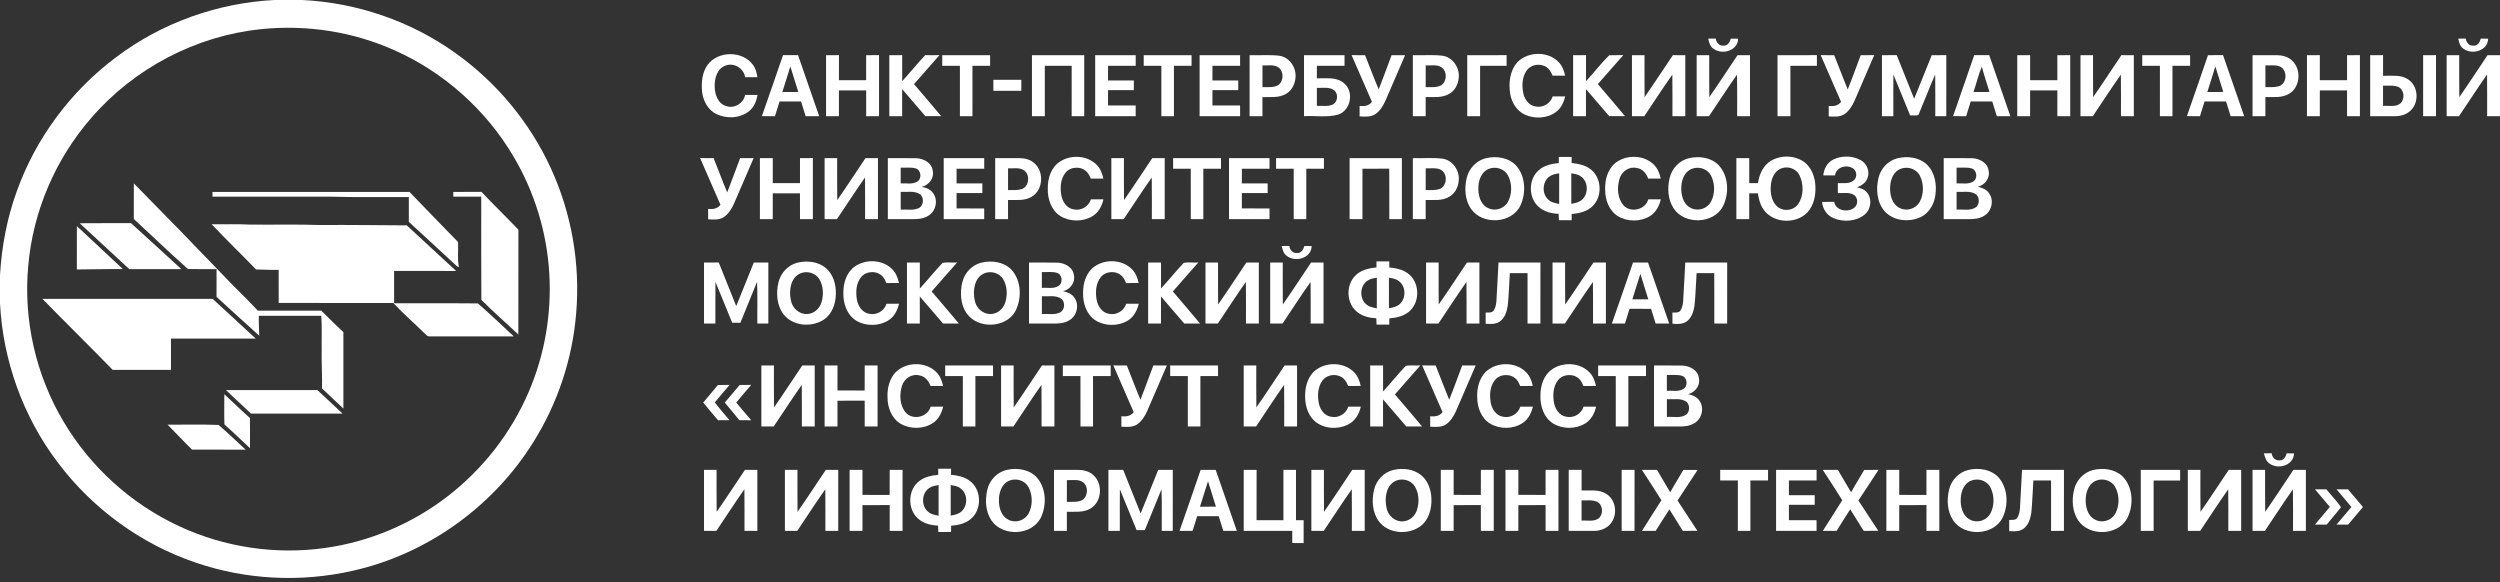 <?xml version="1.0" encoding="UTF-8" ?>
<!DOCTYPE svg PUBLIC "-//W3C//DTD SVG 1.1//EN" "http://www.w3.org/Graphics/SVG/1.1/DTD/svg11.dtd">
<svg width="1700pt" height="396pt" viewBox="0 0 1700 396" version="1.1" xmlns="http://www.w3.org/2000/svg">
<rect x="0" y="0" width="1700" height="396" fill="#333333" stroke="none"/>
<g id="#fffffffe">
<path fill="#ffffff" opacity="1.00" d=" M 186.69 0.00 L 205.44 0.00 C 242.75 1.81 279.48 14.37 309.84 36.18 C 337.71 56.06 360.33 83.27 374.58 114.41 C 388.68 145.04 394.65 179.35 391.80 212.95 C 389.31 243.96 379.20 274.32 362.65 300.67 C 335.42 344.49 290.33 376.83 239.95 388.10 C 204.75 396.14 167.32 394.32 133.16 382.60 C 95.98 370.05 62.90 345.90 39.34 314.55 C 15.72 283.45 1.97 245.14 0.00 206.16 L 0.00 187.20 C 1.12 167.80 4.72 148.51 11.36 130.22 C 24.27 94.01 48.18 61.87 78.98 38.88 C 109.93 15.52 147.98 1.95 186.69 0.00 M 177.58 19.83 C 133.31 24.32 91.23 46.40 62.17 80.07 C 37.68 108.04 22.36 143.88 19.19 180.93 C 15.82 217.56 24.38 255.16 43.24 286.75 C 61.46 317.54 89.14 342.61 121.58 357.70 C 152.44 372.15 187.51 377.43 221.25 372.59 C 251.19 368.39 279.94 356.25 303.92 337.84 C 328.13 319.29 347.57 294.49 359.55 266.42 C 370.42 241.15 375.17 213.35 373.52 185.91 C 371.87 157.84 363.38 130.18 348.96 106.04 C 330.34 74.64 301.86 49.15 268.49 34.30 C 240.18 21.53 208.46 16.62 177.58 19.83 Z" />
<path fill="#ffffff" opacity="1.00" d=" M 1161.61 26.27 C 1163.30 26.26 1165.00 26.25 1166.72 26.22 C 1167.01 28.90 1169.15 31.37 1172.05 31.03 C 1174.85 31.25 1176.34 28.59 1176.97 26.26 C 1178.61 26.27 1180.26 26.29 1181.93 26.33 C 1181.77 34.33 1171.48 37.47 1165.52 33.38 C 1162.98 31.91 1162.09 28.97 1161.61 26.27 Z" />
<path fill="#ffffff" opacity="1.00" d=" M 1671.61 26.28 C 1673.29 26.27 1674.99 26.25 1676.72 26.22 C 1677.01 28.90 1679.14 31.37 1682.04 31.03 C 1684.85 31.25 1686.33 28.59 1686.96 26.25 C 1688.59 26.27 1690.25 26.28 1691.93 26.33 C 1691.77 34.33 1681.47 37.47 1675.52 33.38 C 1672.98 31.91 1672.10 28.97 1671.61 26.28 Z" />
<path fill="#ffffff" opacity="1.00" d=" M 481.21 44.05 C 488.31 34.47 504.81 34.38 511.93 43.99 C 513.85 46.42 514.54 49.49 515.04 52.48 C 512.24 52.47 509.46 52.46 506.68 52.48 C 505.76 46.47 499.18 42.40 493.43 44.56 C 487.59 46.55 485.75 53.48 485.99 59.03 C 486.05 64.36 488.34 70.81 494.11 72.21 C 499.63 73.96 505.63 70.15 506.69 64.53 C 509.50 64.53 512.31 64.53 515.12 64.54 C 514.42 68.62 512.83 72.73 509.57 75.44 C 503.37 80.51 494.13 80.97 487.06 77.53 C 481.35 74.72 478.11 68.51 477.42 62.39 C 476.81 56.12 477.42 49.31 481.21 44.05 Z" />
<path fill="#ffffff" opacity="1.00" d=" M 629.16 37.49 C 632.39 37.56 635.62 37.56 638.85 37.48 C 633.03 44.01 627.32 50.64 621.53 57.20 C 627.72 64.44 633.92 71.67 640.01 78.99 C 636.43 79.01 632.84 79.01 629.26 78.99 C 623.96 72.88 618.73 66.72 613.46 60.59 C 613.47 66.73 613.46 72.86 613.47 79.00 C 610.55 79.00 607.64 79.00 604.73 79.00 C 604.73 65.18 604.74 51.36 604.73 37.53 C 607.64 37.53 610.56 37.54 613.49 37.51 C 613.46 43.41 613.45 49.30 613.49 55.20 C 618.80 49.37 623.77 43.24 629.16 37.49 Z" />
<path fill="#ffffff" opacity="1.00" d=" M 640.73 37.53 C 651.57 37.53 662.42 37.53 673.27 37.53 C 673.26 39.93 673.26 42.33 673.27 44.73 C 669.26 44.73 665.26 44.73 661.26 44.74 C 661.27 56.16 661.26 67.58 661.27 79.00 C 658.42 79.00 655.57 79.00 652.73 79.00 C 652.73 67.58 652.74 56.15 652.73 44.73 C 648.72 44.74 644.72 44.73 640.73 44.73 C 640.73 42.33 640.73 39.93 640.73 37.53 Z" />
<path fill="#ffffff" opacity="1.00" d=" M 744.73 37.53 C 753.91 37.53 763.10 37.53 772.28 37.54 C 772.26 39.93 772.26 42.33 772.27 44.73 C 766.00 44.74 759.74 44.73 753.47 44.74 C 753.46 48.07 753.46 51.40 753.46 54.73 C 759.30 54.73 765.15 54.73 771.00 54.73 C 770.99 56.91 770.99 59.09 771.00 61.27 C 765.15 61.27 759.30 61.27 753.46 61.27 C 753.47 64.76 753.47 68.24 753.46 71.73 C 759.73 71.73 765.99 71.73 772.26 71.74 C 772.26 74.16 772.26 76.58 772.27 79.00 C 763.09 79.00 753.91 79.00 744.73 79.00 C 744.73 65.18 744.74 51.35 744.73 37.53 Z" />
<path fill="#ffffff" opacity="1.00" d=" M 777.73 37.53 C 788.57 37.53 799.42 37.53 810.27 37.53 C 810.26 39.93 810.26 42.33 810.27 44.73 C 806.27 44.74 802.26 44.74 798.27 44.73 C 798.27 56.15 798.27 67.58 798.27 79.00 C 795.42 79.00 792.57 79.00 789.73 79.00 C 789.73 67.58 789.74 56.15 789.73 44.73 C 785.72 44.74 781.72 44.74 777.73 44.73 C 777.73 42.33 777.73 39.93 777.73 37.53 Z" />
<path fill="#ffffff" opacity="1.00" d=" M 843.27 37.52 C 843.26 39.92 843.26 42.33 843.27 44.73 C 837.00 44.74 830.74 44.73 824.47 44.74 C 824.46 48.07 824.46 51.40 824.46 54.73 C 830.30 54.73 836.15 54.73 842.00 54.73 C 841.99 56.91 841.99 59.09 842.00 61.27 C 836.15 61.27 830.30 61.27 824.46 61.27 C 824.47 64.76 824.47 68.24 824.46 71.73 C 830.73 71.73 836.99 71.73 843.26 71.74 C 843.26 74.16 843.26 76.58 843.27 79.00 C 834.09 79.00 824.91 79.00 815.73 79.00 C 815.73 65.18 815.74 51.36 815.73 37.53 C 824.91 37.52 834.09 37.55 843.27 37.52 Z" />
<path fill="#ffffff" opacity="1.00" d=" M 914.27 37.53 C 914.26 39.93 914.26 42.33 914.27 44.73 C 908.00 44.74 901.73 44.73 895.47 44.74 C 895.46 47.58 895.46 50.42 895.47 53.26 C 901.77 53.44 909.09 52.07 914.17 56.81 C 920.94 62.68 918.45 75.23 909.83 77.96 C 902.34 80.03 894.41 78.56 886.73 79.00 C 886.73 65.18 886.74 51.35 886.73 37.53 C 895.91 37.53 905.09 37.53 914.27 37.53 M 895.47 59.74 C 895.46 63.83 895.46 67.91 895.47 71.99 C 899.00 71.78 902.81 72.66 906.15 71.13 C 909.69 69.45 910.23 64.16 907.47 61.56 C 904.09 58.82 899.45 59.96 895.47 59.74 Z" />
<path fill="#ffffff" opacity="1.00" d=" M 997.73 37.53 C 1006.65 37.52 1015.57 37.56 1024.49 37.51 C 1024.45 39.92 1024.45 42.34 1024.50 44.75 C 1018.49 44.72 1012.48 44.74 1006.47 44.74 C 1006.46 56.16 1006.47 67.58 1006.47 79.00 C 1003.55 79.00 1000.64 79.00 997.73 79.00 C 997.73 65.18 997.74 51.35 997.73 37.53 Z" />
<path fill="#ffffff" opacity="1.00" d=" M 1032.03 42.09 C 1039.33 34.88 1052.60 34.73 1059.81 42.16 C 1062.28 44.67 1063.58 48.05 1064.28 51.45 C 1061.43 51.47 1058.58 51.47 1055.74 51.47 C 1054.69 48.71 1052.97 45.94 1050.10 44.83 C 1045.93 43.04 1040.58 44.28 1038.01 48.12 C 1035.04 52.48 1034.79 58.13 1035.79 63.17 C 1036.61 67.41 1039.56 71.76 1044.14 72.39 C 1049.09 73.48 1054.38 70.41 1055.81 65.54 C 1058.65 65.53 1061.49 65.53 1064.35 65.54 C 1063.38 69.58 1061.52 73.62 1058.09 76.14 C 1052.13 80.60 1043.68 80.99 1036.99 78.00 C 1031.44 75.50 1027.98 69.81 1026.96 63.97 C 1025.71 56.45 1026.65 47.90 1032.03 42.09 Z" />
<path fill="#ffffff" opacity="1.00" d=" M 1094.24 37.59 C 1097.43 37.42 1100.64 37.60 1103.85 37.48 C 1098.02 44.00 1092.33 50.64 1086.53 57.19 C 1092.71 64.44 1098.92 71.67 1105.01 78.99 C 1101.42 79.01 1097.84 79.01 1094.27 78.99 C 1088.96 72.89 1083.74 66.72 1078.46 60.60 C 1078.47 66.73 1078.46 72.87 1078.47 79.00 C 1075.55 79.00 1072.64 79.00 1069.73 79.00 C 1069.73 65.18 1069.74 51.36 1069.73 37.53 C 1072.64 37.53 1075.56 37.54 1078.49 37.51 C 1078.45 43.41 1078.44 49.30 1078.49 55.19 C 1083.87 49.45 1088.64 43.11 1094.24 37.59 Z" />
<path fill="#ffffff" opacity="1.00" d=" M 1208.73 37.53 C 1217.65 37.52 1226.57 37.56 1235.49 37.51 C 1235.45 39.92 1235.45 42.34 1235.50 44.75 C 1229.49 44.72 1223.48 44.74 1217.47 44.74 C 1217.46 56.16 1217.47 67.58 1217.47 79.00 C 1214.55 79.00 1211.63 79.00 1208.73 79.00 C 1208.73 65.18 1208.74 51.36 1208.73 37.53 Z" />
<path fill="#ffffff" opacity="1.00" d=" M 1456.73 37.53 C 1467.57 37.53 1478.42 37.53 1489.27 37.53 C 1489.25 39.93 1489.25 42.33 1489.27 44.73 C 1485.26 44.73 1481.26 44.74 1477.27 44.73 C 1477.26 56.15 1477.27 67.58 1477.27 79.00 C 1474.41 79.00 1471.57 79.00 1468.73 79.00 C 1468.73 67.58 1468.73 56.16 1468.74 44.73 C 1464.72 44.73 1460.72 44.74 1456.73 44.73 C 1456.72 42.33 1456.72 39.93 1456.73 37.53 Z" />
<path fill="#ffffff" opacity="1.00" d=" M 518.09 78.99 C 522.88 65.16 527.74 51.36 532.46 37.51 C 535.85 37.55 539.26 37.55 542.66 37.50 C 547.41 51.35 552.31 65.14 557.04 79.00 C 553.97 79.00 550.89 79.00 547.83 79.00 C 546.85 75.65 545.77 72.34 544.73 69.01 C 539.85 68.99 534.97 69.00 530.09 69.00 C 529.09 72.35 528.06 75.68 526.98 79.00 C 524.01 79.00 521.05 79.00 518.09 78.99 M 537.44 45.20 C 535.62 50.99 533.77 56.77 531.99 62.57 C 535.61 62.52 539.22 62.54 542.84 62.53 C 541.05 56.75 539.24 50.97 537.44 45.20 Z" />
<path fill="#ffffff" opacity="1.00" d=" M 561.73 37.53 C 564.64 37.53 567.56 37.54 570.49 37.51 C 570.45 43.18 570.47 48.85 570.48 54.52 C 576.64 54.55 582.80 54.51 588.97 54.55 C 589.03 48.88 588.99 43.21 589.00 37.53 C 591.91 37.54 594.82 37.54 597.74 37.49 C 597.72 51.33 597.74 65.16 597.74 79.00 C 594.82 79.00 591.91 79.00 589.00 79.00 C 589.00 73.16 589.00 67.31 589.00 61.47 C 582.82 61.47 576.65 61.46 570.48 61.48 C 570.45 67.32 570.47 73.16 570.47 79.00 C 567.55 79.00 564.64 79.00 561.73 79.00 C 561.73 65.18 561.74 51.36 561.73 37.53 Z" />
<path fill="#ffffff" opacity="1.00" d=" M 701.73 37.53 C 713.58 37.53 725.42 37.53 737.27 37.53 C 737.26 51.36 737.27 65.18 737.27 79.00 C 734.42 79.00 731.57 79.00 728.73 79.00 C 728.73 67.58 728.73 56.16 728.74 44.73 C 722.65 44.74 716.56 44.73 710.47 44.74 C 710.46 56.16 710.47 67.58 710.47 79.00 C 707.55 79.00 704.64 79.00 701.73 79.00 C 701.73 65.18 701.74 51.36 701.73 37.53 Z" />
<path fill="#ffffff" opacity="1.00" d=" M 849.73 37.53 C 856.48 37.74 863.29 37.08 870.00 37.91 C 877.03 38.95 881.75 46.24 880.91 53.10 C 880.51 57.37 878.35 61.69 874.50 63.81 C 869.66 66.73 863.81 65.85 858.44 66.04 C 858.48 70.36 858.46 74.68 858.47 79.00 C 855.55 79.00 852.64 79.00 849.73 79.00 C 849.73 65.18 849.74 51.36 849.73 37.53 M 858.47 44.48 C 858.46 49.41 858.46 54.34 858.47 59.27 C 862.17 59.12 866.37 59.83 869.62 57.60 C 872.83 54.83 873.04 48.94 869.77 46.15 C 866.56 43.59 862.23 44.67 858.47 44.48 Z" />
<path fill="#ffffff" opacity="1.00" d=" M 919.06 37.46 C 922.12 37.55 925.18 37.54 928.25 37.52 C 931.39 45.26 934.21 53.13 937.53 60.79 C 940.52 53.06 943.39 45.29 946.28 37.52 C 949.34 37.54 952.40 37.54 955.47 37.52 C 951.03 47.77 946.65 58.06 942.18 68.30 C 940.53 71.96 938.38 75.62 934.92 77.81 C 931.77 79.67 928.01 79.34 924.53 79.14 C 924.52 76.78 924.53 74.42 924.53 72.06 C 927.64 72.40 931.00 71.99 932.91 69.21 C 928.27 58.64 923.65 48.06 919.06 37.46 Z" />
<path fill="#ffffff" opacity="1.00" d=" M 960.73 37.53 C 967.46 37.74 974.24 37.09 980.94 37.90 C 988.01 38.91 992.77 46.24 991.91 53.12 C 991.50 57.52 989.18 61.94 985.15 64.01 C 980.36 66.68 974.71 65.89 969.46 66.00 C 969.46 70.33 969.46 74.67 969.47 79.00 C 966.55 79.00 963.64 79.00 960.73 79.00 C 960.73 65.18 960.74 51.36 960.73 37.53 M 969.48 44.48 C 969.46 49.41 969.46 54.34 969.47 59.27 C 973.14 59.13 977.29 59.82 980.53 57.67 C 983.86 54.92 984.07 48.85 980.68 46.08 C 977.47 43.60 973.20 44.67 969.48 44.48 Z" />
<path fill="#ffffff" opacity="1.00" d=" M 1109.73 37.53 C 1112.57 37.53 1115.41 37.53 1118.27 37.53 C 1118.30 47.03 1118.19 56.53 1118.33 66.03 C 1124.93 56.66 1131.10 46.98 1137.56 37.51 C 1140.36 37.54 1143.18 37.53 1146.00 37.53 C 1146.00 51.36 1146.00 65.18 1146.00 79.00 C 1143.08 79.00 1140.17 79.00 1137.26 79.00 C 1137.22 69.58 1137.36 60.16 1137.19 50.74 C 1130.61 60.00 1124.49 69.59 1118.13 79.00 C 1115.32 79.00 1112.52 79.00 1109.73 79.00 C 1109.73 65.18 1109.74 51.36 1109.73 37.53 Z" />
<path fill="#ffffff" opacity="1.00" d=" M 1153.73 37.53 C 1156.57 37.53 1159.41 37.53 1162.27 37.53 C 1162.30 47.03 1162.19 56.53 1162.33 66.03 C 1168.91 56.66 1175.11 47.02 1181.52 37.52 C 1184.34 37.54 1187.17 37.53 1190.00 37.53 C 1190.00 51.36 1190.00 65.18 1190.00 79.00 C 1187.08 79.00 1184.17 79.00 1181.26 79.00 C 1181.19 69.58 1181.42 60.16 1181.14 50.75 C 1174.63 60.05 1168.46 69.59 1162.13 79.00 C 1159.32 79.00 1156.52 79.00 1153.73 79.00 C 1153.73 65.18 1153.74 51.36 1153.73 37.53 Z" />
<path fill="#ffffff" opacity="1.00" d=" M 1238.06 37.46 C 1241.12 37.55 1244.18 37.54 1247.25 37.52 C 1250.34 45.28 1253.30 53.08 1256.44 60.81 C 1259.59 53.13 1262.35 45.29 1265.28 37.52 C 1268.33 37.54 1271.39 37.54 1274.47 37.51 C 1270.04 47.75 1265.66 58.01 1261.22 68.23 C 1259.56 71.92 1257.39 75.62 1253.89 77.82 C 1250.75 79.67 1247.00 79.34 1243.53 79.14 C 1243.52 76.78 1243.52 74.42 1243.53 72.06 C 1246.64 72.40 1250.00 71.99 1251.91 69.21 C 1247.27 58.64 1242.65 48.06 1238.06 37.46 Z" />
<path fill="#ffffff" opacity="1.00" d=" M 1279.73 37.53 C 1283.06 37.53 1286.41 37.55 1289.76 37.49 C 1293.70 47.38 1297.64 57.27 1301.62 67.14 C 1305.68 57.30 1309.58 47.39 1313.58 37.52 C 1316.87 37.54 1320.17 37.54 1323.49 37.51 C 1323.44 51.34 1323.48 65.17 1323.47 79.00 C 1320.96 79.00 1318.48 79.00 1316.00 79.00 C 1315.95 69.55 1316.09 60.09 1315.93 50.64 C 1311.93 59.73 1308.40 69.03 1304.53 78.18 C 1302.79 78.83 1300.73 78.32 1298.90 78.48 C 1295.07 69.23 1291.37 59.93 1287.51 50.70 C 1287.41 60.13 1287.49 69.57 1287.47 79.00 C 1284.88 79.00 1282.30 79.00 1279.73 79.00 C 1279.73 65.18 1279.74 51.35 1279.73 37.53 Z" />
<path fill="#ffffff" opacity="1.00" d=" M 1328.09 78.99 C 1332.87 65.16 1337.74 51.36 1342.46 37.51 C 1345.85 37.54 1349.25 37.55 1352.66 37.49 C 1357.41 51.34 1362.31 65.14 1367.04 79.00 C 1363.96 79.00 1360.89 79.00 1357.83 79.00 C 1356.84 75.65 1355.77 72.34 1354.73 69.01 C 1349.84 68.99 1344.96 69.00 1340.09 69.00 C 1339.09 72.35 1338.05 75.68 1336.98 79.00 C 1334.00 79.00 1331.04 79.00 1328.09 78.99 M 1341.99 62.57 C 1345.60 62.52 1349.22 62.54 1352.84 62.53 C 1351.09 56.80 1349.18 51.13 1347.62 45.35 C 1345.37 50.65 1343.91 56.90 1341.99 62.57 Z" />
<path fill="#ffffff" opacity="1.00" d=" M 1371.73 37.53 C 1374.64 37.53 1377.56 37.54 1380.49 37.51 C 1380.44 43.18 1380.46 48.85 1380.48 54.52 C 1386.64 54.54 1392.82 54.52 1398.99 54.54 C 1399.00 48.87 1398.99 43.20 1399.00 37.53 C 1401.91 37.54 1404.82 37.54 1407.75 37.50 C 1407.72 51.33 1407.73 65.16 1407.74 79.00 C 1404.81 79.00 1401.90 79.00 1399.00 79.00 C 1398.99 73.15 1399.00 67.31 1398.99 61.46 C 1392.82 61.48 1386.64 61.46 1380.48 61.48 C 1380.45 67.32 1380.47 73.16 1380.47 79.00 C 1377.54 79.00 1374.63 79.00 1371.73 79.00 C 1371.73 65.18 1371.74 51.36 1371.73 37.53 Z" />
<path fill="#ffffff" opacity="1.00" d=" M 1414.73 37.53 C 1417.57 37.53 1420.41 37.53 1423.27 37.53 C 1423.30 47.03 1423.19 56.54 1423.33 66.04 C 1429.93 56.66 1436.10 46.99 1442.56 37.51 C 1445.36 37.54 1448.18 37.53 1451.00 37.53 C 1451.00 51.36 1451.00 65.18 1451.00 79.00 C 1448.08 79.00 1445.16 79.00 1442.26 79.00 C 1442.22 69.57 1442.35 60.14 1442.19 50.72 C 1435.62 60.00 1429.49 69.58 1423.13 79.00 C 1420.32 79.00 1417.52 79.00 1414.73 79.00 C 1414.73 65.18 1414.74 51.35 1414.73 37.53 Z" />
<path fill="#ffffff" opacity="1.00" d=" M 1501.44 37.52 C 1504.84 37.54 1508.24 37.55 1511.66 37.50 C 1516.41 51.34 1521.31 65.14 1526.04 79.00 C 1522.96 79.00 1519.89 79.00 1516.83 79.00 C 1515.84 75.65 1514.76 72.34 1513.73 69.01 C 1508.84 68.99 1503.96 69.00 1499.09 69.00 C 1498.09 72.35 1497.05 75.68 1495.98 79.00 C 1493.00 79.00 1490.04 79.00 1487.09 78.99 C 1491.86 65.17 1496.75 51.37 1501.44 37.52 M 1506.44 45.20 C 1504.62 50.99 1502.77 56.77 1500.99 62.57 C 1504.60 62.52 1508.22 62.54 1511.84 62.53 C 1510.04 56.75 1508.24 50.98 1506.44 45.20 Z" />
<path fill="#ffffff" opacity="1.00" d=" M 1531.73 37.53 C 1537.16 37.54 1542.59 37.52 1548.03 37.53 C 1551.84 37.54 1555.92 38.48 1558.69 41.28 C 1565.12 47.21 1564.22 59.37 1556.50 63.81 C 1551.67 66.71 1545.82 65.89 1540.46 66.00 C 1540.46 70.33 1540.46 74.67 1540.47 79.00 C 1537.54 79.00 1534.63 79.00 1531.73 79.00 C 1531.73 65.18 1531.74 51.36 1531.73 37.53 M 1540.47 44.48 C 1540.45 49.41 1540.46 54.34 1540.47 59.27 C 1543.48 59.25 1546.57 59.46 1549.53 58.66 C 1555.41 57.00 1555.74 47.13 1549.96 45.09 C 1546.93 43.96 1543.61 44.62 1540.47 44.48 Z" />
<path fill="#ffffff" opacity="1.00" d=" M 1568.73 37.53 C 1571.64 37.53 1574.55 37.54 1577.49 37.51 C 1577.44 43.18 1577.46 48.85 1577.48 54.52 C 1583.65 54.54 1589.82 54.54 1596.00 54.52 C 1595.99 48.86 1596.00 43.20 1596.00 37.53 C 1598.91 37.54 1601.82 37.54 1604.75 37.50 C 1604.72 51.33 1604.74 65.16 1604.74 79.00 C 1601.81 79.00 1598.90 79.00 1596.00 79.00 C 1595.99 73.15 1596.00 67.31 1595.99 61.46 C 1589.82 61.48 1583.64 61.46 1577.48 61.48 C 1577.45 67.32 1577.47 73.16 1577.47 79.00 C 1574.54 79.00 1571.63 79.00 1568.73 79.00 C 1568.73 65.18 1568.74 51.36 1568.73 37.53 Z" />
<path fill="#ffffff" opacity="1.00" d=" M 1611.73 37.53 C 1614.64 37.53 1617.55 37.54 1620.49 37.51 C 1620.44 42.18 1620.46 46.86 1620.48 51.53 C 1626.07 51.72 1632.23 50.58 1637.23 53.81 C 1644.22 58.02 1645.23 68.86 1639.72 74.67 C 1637.03 77.62 1632.95 78.96 1629.05 79.00 C 1623.27 79.03 1617.50 78.98 1611.73 79.00 C 1611.73 65.18 1611.74 51.36 1611.73 37.53 M 1620.46 58.27 C 1620.47 62.84 1620.46 67.42 1620.47 72.00 C 1624.40 71.70 1629.03 73.02 1632.37 70.26 C 1635.46 67.28 1634.95 61.09 1630.92 59.15 C 1627.61 57.78 1623.92 58.39 1620.46 58.27 Z" />
<path fill="#ffffff" opacity="1.00" d=" M 1647.73 37.53 C 1650.64 37.53 1653.55 37.54 1656.49 37.51 C 1656.44 51.34 1656.48 65.17 1656.47 79.00 C 1653.54 79.00 1650.63 79.00 1647.73 79.00 C 1647.73 65.18 1647.74 51.36 1647.73 37.53 Z" />
<path fill="#ffffff" opacity="1.00" d=" M 1663.73 37.53 C 1666.56 37.53 1669.41 37.53 1672.27 37.53 C 1672.30 47.04 1672.18 56.56 1672.34 66.07 C 1678.88 56.65 1685.12 47.02 1691.53 37.52 C 1694.34 37.53 1697.16 37.53 1700.00 37.54 L 1700.00 79.00 C 1697.07 79.00 1694.16 79.00 1691.26 79.00 C 1691.23 69.55 1691.33 60.09 1691.20 50.65 C 1684.68 59.98 1678.49 69.55 1672.12 79.00 C 1669.31 79.00 1666.52 79.00 1663.73 79.00 C 1663.73 65.18 1663.73 51.35 1663.73 37.53 Z" />
<path fill="#ffffff" opacity="1.00" d=" M 675.50 54.25 C 681.83 54.28 688.16 54.28 694.50 54.25 C 694.45 56.75 694.45 59.25 694.50 61.75 C 688.17 61.72 681.83 61.72 675.50 61.75 C 675.53 59.25 675.54 56.75 675.50 54.25 Z" />
<path fill="#ffffff" opacity="1.00" d=" M 669.27 107.53 C 669.26 109.93 669.26 112.33 669.27 114.73 C 663.00 114.74 656.74 114.73 650.47 114.74 C 650.46 118.07 650.47 121.40 650.46 124.73 C 656.30 124.73 662.15 124.73 668.00 124.73 C 667.99 126.91 667.99 129.09 668.00 131.27 C 662.15 131.27 656.30 131.27 650.46 131.27 C 650.47 134.75 650.47 138.24 650.46 141.73 C 656.73 141.73 662.99 141.73 669.26 141.74 C 669.26 144.16 669.26 146.58 669.27 149.00 C 660.09 149.00 650.91 149.00 641.73 149.00 C 641.73 135.18 641.74 121.36 641.73 107.53 C 650.91 107.53 660.09 107.54 669.27 107.53 Z" />
<path fill="#ffffff" opacity="1.00" d=" M 720.87 109.83 C 728.40 104.95 739.52 105.61 745.86 112.21 C 748.30 114.72 749.58 118.07 750.28 121.45 C 747.43 121.47 744.58 121.47 741.75 121.47 C 741.00 119.87 740.37 118.15 739.07 116.91 C 735.29 112.83 727.89 113.12 724.48 117.53 C 721.17 121.68 720.82 127.43 721.65 132.48 C 722.35 136.97 725.30 141.72 730.15 142.39 C 735.10 143.48 740.38 140.41 741.81 135.54 C 744.65 135.53 747.50 135.53 750.35 135.54 C 749.33 140.04 747.01 144.47 742.97 146.94 C 736.44 150.95 727.60 150.92 721.07 146.94 C 714.79 142.97 712.24 135.10 712.50 127.98 C 712.40 121.18 714.85 113.61 720.87 109.83 Z" />
<path fill="#ffffff" opacity="1.00" d=" M 797.73 107.53 C 808.57 107.53 819.42 107.53 830.27 107.53 C 830.26 109.93 830.26 112.33 830.27 114.73 C 826.26 114.73 822.26 114.73 818.26 114.74 C 818.27 126.16 818.26 137.58 818.27 149.00 C 815.42 149.00 812.57 149.00 809.73 149.00 C 809.72 137.57 809.75 126.15 809.72 114.73 C 805.72 114.74 801.72 114.73 797.73 114.73 C 797.73 112.33 797.73 109.93 797.73 107.53 Z" />
<path fill="#ffffff" opacity="1.00" d=" M 863.27 107.51 C 863.26 109.92 863.26 112.32 863.27 114.73 C 857.00 114.74 850.74 114.73 844.47 114.74 C 844.46 118.07 844.46 121.40 844.46 124.73 C 850.30 124.73 856.15 124.73 862.00 124.73 C 861.99 126.91 861.99 129.09 862.00 131.27 C 856.15 131.27 850.30 131.27 844.46 131.27 C 844.47 134.75 844.47 138.24 844.46 141.73 C 850.73 141.73 856.99 141.73 863.27 141.74 C 863.26 144.16 863.26 146.58 863.27 149.00 C 854.09 149.00 844.91 149.00 835.73 149.00 C 835.73 135.18 835.74 121.35 835.73 107.53 C 844.91 107.52 854.09 107.56 863.27 107.51 Z" />
<path fill="#ffffff" opacity="1.00" d=" M 867.73 107.53 C 878.57 107.53 889.42 107.53 900.27 107.53 C 900.26 109.93 900.26 112.33 900.27 114.73 C 896.26 114.73 892.26 114.74 888.27 114.73 C 888.27 126.15 888.27 137.58 888.27 149.00 C 885.42 149.00 882.57 149.00 879.73 149.00 C 879.73 137.58 879.73 126.15 879.73 114.73 C 875.73 114.74 871.73 114.74 867.73 114.73 C 867.73 112.33 867.73 109.93 867.73 107.53 Z" />
<path fill="#ffffff" opacity="1.00" d=" M 1010.42 107.59 C 1017.59 105.86 1026.13 107.11 1031.21 112.87 C 1037.43 120.16 1037.80 131.30 1033.88 139.77 C 1027.90 152.27 1007.81 153.18 1000.18 141.88 C 996.09 135.79 995.71 127.87 997.39 120.91 C 998.90 114.52 1003.98 109.11 1010.42 107.59 M 1012.51 114.78 C 1007.58 116.57 1005.51 122.13 1005.30 126.98 C 1004.99 132.38 1006.48 138.93 1011.84 141.45 C 1016.54 143.92 1022.74 141.97 1025.35 137.38 C 1028.32 131.94 1028.30 124.93 1025.50 119.43 C 1023.16 114.84 1017.22 112.91 1012.51 114.78 Z" />
<path fill="#ffffff" opacity="1.00" d=" M 1060.00 106.73 C 1062.91 106.73 1065.83 106.73 1068.75 106.73 C 1068.72 108.10 1068.70 109.46 1068.68 110.83 C 1073.03 111.30 1077.53 112.12 1081.15 114.76 C 1089.16 120.32 1089.90 133.28 1083.08 140.05 C 1079.32 143.86 1073.87 145.09 1068.73 145.53 C 1068.72 146.93 1068.72 148.33 1068.73 149.73 C 1065.83 149.73 1062.95 149.73 1060.06 149.75 C 1059.98 148.31 1059.93 146.86 1059.87 145.43 C 1055.04 145.19 1050.04 144.00 1046.36 140.71 C 1039.29 134.62 1039.17 122.25 1046.08 115.99 C 1049.81 112.46 1055.04 111.35 1060.00 110.88 C 1059.99 109.50 1059.99 108.11 1060.00 106.73 M 1053.97 119.81 C 1048.65 123.18 1048.23 131.91 1053.03 135.90 C 1054.95 137.78 1057.73 138.08 1060.23 138.72 C 1060.30 131.75 1060.26 124.79 1060.25 117.83 C 1058.09 118.24 1055.79 118.49 1053.97 119.81 M 1068.47 117.85 C 1068.46 124.78 1068.45 131.70 1068.48 138.62 C 1071.07 138.16 1073.80 137.59 1075.83 135.77 C 1080.30 131.73 1080.09 123.46 1075.00 120.00 C 1073.14 118.51 1070.72 118.24 1068.47 117.85 Z" />
<path fill="#ffffff" opacity="1.00" d=" M 1098.68 110.65 C 1106.21 104.90 1118.12 105.26 1124.81 112.16 C 1127.28 114.68 1128.58 118.05 1129.28 121.45 C 1126.43 121.47 1123.58 121.46 1120.75 121.47 C 1119.56 118.02 1116.91 114.76 1113.10 114.25 C 1107.96 112.95 1102.67 116.54 1101.30 121.51 C 1099.47 127.54 1099.76 135.01 1104.21 139.87 C 1109.19 144.96 1118.97 142.49 1120.81 135.54 C 1123.65 135.53 1126.49 135.53 1129.35 135.54 C 1128.32 140.04 1126.01 144.47 1121.97 146.94 C 1115.46 150.94 1106.65 150.92 1100.13 146.97 C 1094.11 143.21 1091.44 135.79 1091.51 128.96 C 1091.24 122.29 1093.23 114.92 1098.68 110.65 Z" />
<path fill="#ffffff" opacity="1.00" d=" M 1148.42 107.59 C 1155.35 105.93 1163.50 107.01 1168.67 112.28 C 1175.57 119.70 1175.98 131.69 1171.52 140.45 C 1165.11 152.37 1145.59 152.94 1138.14 141.81 C 1134.09 135.74 1133.72 127.86 1135.38 120.93 C 1136.89 114.53 1141.97 109.12 1148.42 107.59 M 1150.51 114.78 C 1145.59 116.57 1143.52 122.11 1143.30 126.95 C 1142.98 132.38 1144.48 138.97 1149.89 141.47 C 1154.59 143.91 1160.75 141.94 1163.36 137.38 C 1166.33 131.92 1166.31 124.89 1163.48 119.38 C 1161.12 114.82 1155.20 112.92 1150.51 114.78 Z" />
<path fill="#ffffff" opacity="1.00" d=" M 1204.09 109.42 C 1210.94 105.30 1220.35 105.46 1226.88 110.19 C 1231.24 113.47 1233.60 118.83 1234.27 124.15 C 1234.97 130.38 1234.25 137.10 1230.65 142.39 C 1223.59 152.86 1205.63 152.63 1198.86 141.97 C 1196.76 138.85 1195.96 135.10 1195.35 131.45 C 1193.38 131.46 1191.42 131.47 1189.48 131.48 C 1189.45 137.32 1189.47 143.16 1189.47 149.00 C 1186.55 149.00 1183.64 149.00 1180.73 149.00 C 1180.73 135.18 1180.74 121.36 1180.73 107.53 C 1183.64 107.53 1186.56 107.54 1189.49 107.51 C 1189.45 113.19 1189.46 118.86 1189.48 124.53 C 1191.44 124.53 1193.42 124.53 1195.42 124.53 C 1196.30 118.68 1198.85 112.62 1204.09 109.42 M 1211.42 114.48 C 1206.35 116.26 1204.34 121.94 1204.10 126.87 C 1203.86 131.45 1204.67 136.56 1208.03 139.97 C 1211.97 144.09 1219.56 143.51 1222.76 138.74 C 1226.63 133.10 1226.55 125.26 1223.68 119.21 C 1221.56 114.78 1215.95 112.72 1211.42 114.48 Z" />
<path fill="#ffffff" opacity="1.00" d=" M 1246.48 108.57 C 1252.22 105.68 1259.46 105.77 1265.13 108.81 C 1269.43 111.02 1271.71 116.59 1269.88 121.14 C 1268.81 124.31 1265.76 126.18 1262.82 127.37 C 1264.95 127.95 1267.26 128.50 1268.85 130.17 C 1273.25 134.30 1272.55 142.12 1268.00 145.87 C 1262.22 150.65 1253.60 151.21 1246.84 148.33 C 1242.30 146.54 1239.42 142.09 1239.01 137.31 C 1241.76 137.25 1244.51 137.27 1247.28 137.26 C 1248.17 143.17 1256.23 144.59 1260.52 141.54 C 1263.64 139.56 1263.73 134.38 1260.51 132.46 C 1257.26 130.54 1253.30 131.48 1249.74 131.27 C 1249.72 129.02 1249.72 126.78 1249.73 124.54 C 1253.37 124.38 1257.72 125.28 1260.65 122.51 C 1263.11 120.46 1262.67 115.99 1259.91 114.41 C 1255.54 111.65 1248.50 113.68 1247.81 119.27 C 1245.15 119.27 1242.50 119.27 1239.85 119.26 C 1240.21 114.90 1242.46 110.58 1246.48 108.57 Z" />
<path fill="#ffffff" opacity="1.00" d=" M 1290.38 107.60 C 1297.12 105.99 1304.97 106.93 1310.19 111.81 C 1315.86 117.18 1317.15 125.67 1316.00 133.09 C 1315.12 139.20 1311.53 145.14 1305.78 147.75 C 1297.90 151.29 1287.42 150.28 1281.50 143.57 C 1276.18 137.44 1275.55 128.51 1277.39 120.90 C 1278.89 114.53 1283.96 109.14 1290.38 107.60 M 1292.47 114.80 C 1287.58 116.60 1285.53 122.11 1285.30 126.92 C 1284.98 132.33 1286.45 138.89 1291.80 141.43 C 1296.50 143.92 1302.72 141.98 1305.34 137.40 C 1308.31 131.96 1308.31 124.95 1305.51 119.45 C 1303.17 114.83 1297.18 112.90 1292.47 114.80 Z" />
<path fill="#ffffff" opacity="1.00" d=" M 476.06 107.46 C 479.12 107.55 482.19 107.54 485.25 107.52 C 488.38 115.27 491.25 123.12 494.51 130.82 C 497.52 123.09 500.38 115.30 503.28 107.52 C 506.34 107.54 509.40 107.54 512.47 107.52 C 508.03 117.77 503.65 128.05 499.19 138.29 C 497.53 141.96 495.37 145.65 491.87 147.83 C 488.74 149.66 485.00 149.33 481.53 149.13 C 481.53 146.77 481.53 144.42 481.53 142.06 C 484.65 142.40 488.00 141.99 489.91 139.21 C 485.27 128.64 480.65 118.06 476.06 107.46 Z" />
<path fill="#ffffff" opacity="1.00" d=" M 516.73 107.53 C 519.65 107.53 522.56 107.54 525.49 107.51 C 525.45 113.18 525.46 118.85 525.48 124.52 C 531.65 124.54 537.82 124.52 543.99 124.54 C 544.00 118.87 544.00 113.20 544.00 107.53 C 546.91 107.53 549.83 107.54 552.75 107.50 C 552.71 121.33 552.74 135.16 552.74 149.00 C 549.82 149.00 546.91 149.00 544.00 149.00 C 543.99 143.15 544.03 137.30 543.97 131.45 C 537.80 131.49 531.64 131.45 525.48 131.48 C 525.46 137.32 525.47 143.16 525.47 149.00 C 522.55 149.00 519.64 149.00 516.73 149.00 C 516.73 135.18 516.74 121.35 516.73 107.53 Z" />
<path fill="#ffffff" opacity="1.00" d=" M 560.73 107.53 C 563.57 107.53 566.42 107.53 569.27 107.53 C 569.30 117.03 569.19 126.53 569.33 136.03 C 575.91 126.66 582.12 117.03 588.51 107.53 C 591.34 107.53 594.17 107.53 597.00 107.53 C 597.00 121.36 597.00 135.18 597.00 149.00 C 594.08 149.00 591.17 149.00 588.26 149.00 C 588.23 139.55 588.35 130.11 588.20 120.67 C 581.67 129.99 575.48 139.56 569.13 149.00 C 566.32 149.00 563.53 149.00 560.73 149.00 C 560.73 135.18 560.74 121.35 560.73 107.53 Z" />
<path fill="#ffffff" opacity="1.00" d=" M 603.73 107.53 C 610.14 107.59 616.55 107.43 622.96 107.60 C 627.93 107.70 633.61 110.67 634.25 116.08 C 635.42 121.04 631.62 126.01 626.78 127.02 C 629.78 127.60 632.89 128.81 634.63 131.49 C 638.14 136.38 636.25 144.02 631.00 146.86 C 627.42 149.04 623.09 149.08 619.04 149.01 C 613.93 148.99 608.83 149.00 603.73 149.00 C 603.73 135.18 603.74 121.36 603.73 107.53 M 612.46 114.01 C 612.47 117.58 612.47 121.16 612.46 124.73 C 616.15 124.47 620.24 125.56 623.60 123.56 C 627.04 121.70 626.47 115.56 622.65 114.52 C 619.34 113.56 615.85 114.14 612.46 114.01 M 612.48 130.48 C 612.46 134.49 612.46 138.51 612.48 142.52 C 616.52 142.25 620.87 143.33 624.67 141.53 C 628.10 139.98 628.48 134.78 625.93 132.28 C 622.00 129.49 616.95 130.72 612.48 130.48 Z" />
<path fill="#ffffff" opacity="1.00" d=" M 676.73 107.53 C 682.15 107.54 687.57 107.52 693.00 107.53 C 696.80 107.54 700.87 108.46 703.65 111.25 C 710.12 117.16 709.24 129.33 701.53 133.79 C 696.69 136.72 690.83 135.87 685.45 136.02 C 685.48 140.35 685.46 144.67 685.47 149.00 C 682.55 149.00 679.64 149.00 676.73 149.00 C 676.73 135.18 676.74 121.35 676.73 107.53 M 685.48 114.48 C 685.46 119.41 685.46 124.34 685.47 129.27 C 688.49 129.25 691.59 129.46 694.55 128.66 C 700.15 127.07 700.77 117.85 695.57 115.39 C 692.46 113.80 688.82 114.67 685.48 114.48 Z" />
<path fill="#ffffff" opacity="1.00" d=" M 755.73 107.53 C 758.57 107.53 761.42 107.53 764.27 107.53 C 764.30 117.03 764.19 126.53 764.33 136.04 C 770.93 126.66 777.10 116.99 783.56 107.51 C 786.36 107.54 789.18 107.53 792.00 107.53 C 792.00 121.36 792.00 135.18 792.00 149.00 C 789.08 149.00 786.17 149.00 783.26 149.00 C 783.22 139.57 783.36 130.15 783.19 120.73 C 776.62 130.00 770.49 139.58 764.13 149.00 C 761.32 149.00 758.53 149.00 755.73 149.00 C 755.73 135.18 755.74 121.35 755.73 107.53 Z" />
<path fill="#ffffff" opacity="1.00" d=" M 917.73 107.53 C 929.58 107.53 941.42 107.53 953.27 107.53 C 953.26 121.36 953.27 135.18 953.27 149.00 C 950.41 149.00 947.57 149.00 944.73 149.00 C 944.69 137.57 944.81 126.13 944.68 114.70 C 938.60 114.77 932.54 114.71 926.47 114.74 C 926.46 126.16 926.47 137.58 926.47 149.00 C 923.55 149.00 920.64 149.00 917.73 149.00 C 917.73 135.18 917.74 121.35 917.73 107.53 Z" />
<path fill="#ffffff" opacity="1.00" d=" M 960.73 107.53 C 967.46 107.74 974.25 107.09 980.95 107.90 C 988.02 108.92 992.77 116.25 991.91 123.14 C 991.50 127.37 989.35 131.66 985.54 133.78 C 980.71 136.72 974.84 135.89 969.46 136.00 C 969.46 140.33 969.46 144.67 969.47 149.00 C 966.55 149.00 963.64 149.00 960.73 149.00 C 960.73 135.18 960.74 121.36 960.73 107.53 M 969.48 114.48 C 969.46 119.41 969.46 124.34 969.47 129.27 C 972.50 129.25 975.60 129.46 978.57 128.65 C 984.40 126.97 984.73 117.17 979.00 115.11 C 975.97 113.94 972.63 114.63 969.48 114.48 Z" />
<path fill="#ffffff" opacity="1.00" d=" M 1321.73 107.53 C 1328.13 107.59 1334.53 107.43 1340.94 107.59 C 1345.91 107.69 1351.60 110.66 1352.25 116.07 C 1353.41 121.00 1349.67 125.94 1344.88 126.99 C 1347.84 127.66 1350.95 128.84 1352.66 131.54 C 1356.13 136.42 1354.23 144.03 1349.00 146.86 C 1346.02 148.66 1342.45 149.05 1339.06 149.02 C 1333.28 148.99 1327.50 149.00 1321.73 149.00 C 1321.73 135.18 1321.74 121.35 1321.73 107.53 M 1330.46 114.01 C 1330.46 117.58 1330.46 121.16 1330.46 124.73 C 1334.15 124.47 1338.26 125.56 1341.62 123.55 C 1345.05 121.68 1344.46 115.54 1340.63 114.51 C 1337.32 113.57 1333.83 114.14 1330.46 114.01 M 1330.48 130.48 C 1330.45 134.49 1330.45 138.51 1330.48 142.52 C 1334.93 142.19 1340.08 143.67 1343.93 140.71 C 1346.14 138.49 1346.13 134.45 1343.90 132.26 C 1339.98 129.50 1334.94 130.72 1330.48 130.48 Z" />
<path fill="#ffffff" opacity="1.00" d=" M 91.01 124.72 C 111.75 145.73 132.36 166.89 152.79 188.20 C 160.10 196.08 168.07 203.31 175.32 211.25 C 189.70 211.26 204.08 211.23 218.45 211.26 C 223.53 216.05 228.31 221.15 233.50 225.82 C 233.52 243.15 233.49 260.48 233.51 277.81 C 228.58 273.35 223.88 268.65 218.99 264.16 C 219.18 255.43 218.56 246.72 218.75 238.00 C 218.61 230.24 219.06 222.47 218.47 214.74 C 204.31 214.76 190.16 214.74 176.00 214.75 C 175.89 219.26 176.13 223.75 176.28 228.26 C 166.52 219.54 156.90 210.68 147.23 201.87 C 147.28 195.58 147.22 189.29 147.27 183.00 C 140.78 182.94 134.28 183.10 127.80 182.94 C 115.33 171.83 103.24 160.25 90.99 148.89 C 91.02 140.83 90.98 132.78 91.01 124.72 Z" />
<path fill="#ffffff" opacity="1.00" d=" M 144.49 130.50 C 189.14 130.49 233.79 130.51 278.44 130.50 C 289.46 141.87 300.38 153.32 311.49 164.60 C 311.80 170.22 310.87 176.05 312.07 181.53 C 311.55 181.48 311.05 181.35 310.68 180.99 C 299.81 170.91 288.92 160.87 278.00 150.85 C 277.99 145.23 278.00 139.61 278.00 134.00 C 260.35 133.89 242.69 134.25 225.05 133.74 C 198.20 133.76 171.35 133.74 144.50 133.75 C 144.50 132.94 144.49 131.32 144.49 130.50 Z" />
<path fill="#ffffff" opacity="1.00" d=" M 308.24 130.50 C 314.62 130.48 321.00 130.52 327.38 130.48 C 335.60 139.20 344.24 147.51 352.52 156.18 C 352.46 179.95 352.55 203.71 352.48 227.48 C 344.15 219.57 335.32 212.03 327.32 203.87 C 327.15 180.50 327.30 157.12 327.25 133.75 C 320.92 133.75 314.58 133.75 308.25 133.75 C 308.25 132.94 308.25 131.31 308.24 130.50 Z" />
<path fill="#ffffff" opacity="1.00" d=" M 54.20 151.81 C 65.82 151.66 77.45 151.81 89.07 151.73 C 100.53 162.10 111.93 172.53 123.30 182.99 C 111.50 183.01 99.70 183.00 87.90 182.99 C 76.69 172.57 65.39 162.25 54.20 151.81 Z" />
<path fill="#ffffff" opacity="1.00" d=" M 143.93 152.47 C 152.59 152.63 161.26 152.25 169.92 152.72 C 185.95 152.90 202.00 152.47 218.03 153.01 C 237.56 152.85 257.07 153.17 276.60 153.25 C 287.75 163.62 298.94 173.97 310.17 184.26 C 296.12 184.24 282.06 184.26 268.00 184.25 C 268.00 191.57 268.00 198.90 268.00 206.22 C 286.98 206.34 305.97 206.13 324.94 206.32 C 333.31 213.52 341.25 221.27 349.40 228.74 C 330.28 228.75 311.16 228.76 292.05 228.74 C 290.22 228.86 289.29 226.92 287.98 225.99 C 281.18 219.28 273.94 213.00 267.41 206.03 C 241.44 205.96 215.48 206.01 189.51 206.01 C 189.48 198.50 189.51 191.00 189.50 183.50 C 184.37 183.64 179.25 183.31 174.12 183.23 C 164.12 172.92 153.78 162.93 143.93 152.47 Z" />
<path fill="#ffffff" opacity="1.00" d=" M 52.28 153.79 C 62.67 163.56 73.23 173.14 83.55 182.97 C 73.11 182.88 62.68 183.18 52.25 183.25 C 52.27 173.43 52.21 163.61 52.28 153.79 Z" />
<path fill="#ffffff" opacity="1.00" d=" M 871.61 167.28 C 873.30 167.26 875.00 167.25 876.72 167.22 C 877.01 169.88 879.12 172.35 882.00 172.03 C 884.82 172.28 886.34 169.61 886.97 167.27 C 888.61 167.27 890.26 167.28 891.93 167.32 C 891.77 176.14 879.41 178.94 873.96 173.06 C 872.44 171.50 872.09 169.30 871.61 167.28 Z" />
<path fill="#ffffff" opacity="1.00" d=" M 542.41 178.59 C 548.91 177.06 556.39 177.86 561.62 182.30 C 566.68 186.62 568.57 193.57 568.38 200.01 C 568.29 206.61 565.78 213.67 560.08 217.44 C 551.84 222.73 539.37 221.83 533.01 213.99 C 528.13 207.83 527.60 199.23 529.41 191.84 C 530.93 185.48 536.00 180.11 542.41 178.59 M 544.46 185.80 C 537.50 188.67 536.36 197.69 537.81 204.20 C 538.68 209.47 543.48 213.88 548.95 213.53 C 553.55 213.35 557.45 209.77 558.65 205.43 C 560.17 200.35 559.90 194.50 557.18 189.87 C 554.66 185.63 548.97 184.01 544.46 185.80 Z" />
<path fill="#ffffff" opacity="1.00" d=" M 581.33 181.19 C 588.85 175.93 600.29 176.45 606.79 183.14 C 609.27 185.66 610.58 189.04 611.28 192.45 C 608.43 192.47 605.58 192.46 602.74 192.47 C 602.00 190.86 601.37 189.14 600.06 187.89 C 596.26 183.82 588.85 184.13 585.45 188.57 C 582.17 192.73 581.82 198.45 582.65 203.49 C 583.35 207.98 586.32 212.74 591.18 213.39 C 596.12 214.47 601.38 211.40 602.81 206.54 C 605.65 206.53 608.50 206.53 611.35 206.54 C 610.33 211.04 608.01 215.47 603.97 217.94 C 597.44 221.94 588.60 221.93 582.07 217.94 C 575.82 213.98 573.26 206.16 573.50 199.07 C 573.39 192.44 575.66 185.11 581.33 181.19 Z" />
<path fill="#ffffff" opacity="1.00" d=" M 640.91 178.79 C 644.11 178.14 647.55 178.74 650.85 178.48 C 645.02 185.00 639.33 191.64 633.53 198.19 C 639.71 205.44 645.92 212.67 652.01 219.99 C 648.43 220.01 644.84 220.01 641.26 219.99 C 635.96 213.88 630.73 207.72 625.46 201.60 C 625.47 207.73 625.46 213.86 625.47 220.00 C 622.55 220.00 619.64 220.00 616.73 220.00 C 616.73 206.18 616.74 192.35 616.73 178.53 C 619.64 178.53 622.56 178.54 625.49 178.51 C 625.46 184.41 625.45 190.30 625.49 196.20 C 630.73 190.49 635.57 184.40 640.91 178.79 Z" />
<path fill="#ffffff" opacity="1.00" d=" M 667.42 178.59 C 674.37 176.93 682.54 178.02 687.71 183.32 C 694.56 190.74 694.97 202.68 690.53 211.43 C 684.15 223.33 664.71 223.94 657.20 212.91 C 653.10 206.82 652.71 198.89 654.38 191.93 C 655.89 185.53 660.97 180.11 667.42 178.59 M 669.52 185.78 C 662.51 188.61 661.36 197.66 662.81 204.19 C 663.67 209.45 668.43 213.84 673.88 213.53 C 678.48 213.38 682.40 209.84 683.63 205.50 C 685.18 200.39 684.92 194.49 682.15 189.83 C 679.63 185.63 674.00 184.03 669.52 185.78 Z" />
<path fill="#ffffff" opacity="1.00" d=" M 744.29 181.22 C 751.82 175.92 763.30 176.44 769.81 183.16 C 772.28 185.68 773.57 189.05 774.28 192.45 C 771.43 192.47 768.58 192.46 765.74 192.47 C 765.00 190.86 764.37 189.13 763.05 187.89 C 759.26 183.81 751.83 184.13 748.44 188.58 C 745.17 192.73 744.83 198.44 745.65 203.48 C 746.34 207.97 749.31 212.73 754.18 213.39 C 759.12 214.47 764.38 211.40 765.81 206.54 C 768.65 206.53 771.50 206.53 774.35 206.54 C 773.32 211.05 771.00 215.49 766.95 217.95 C 760.43 221.94 751.60 221.92 745.09 217.95 C 738.80 213.99 736.25 206.11 736.50 199.00 C 736.41 192.41 738.67 185.13 744.29 181.22 Z" />
<path fill="#ffffff" opacity="1.00" d=" M 804.91 178.79 C 808.12 178.13 811.56 178.75 814.86 178.48 C 809.02 185.00 803.33 191.64 797.53 198.19 C 803.71 205.44 809.92 212.67 816.02 219.99 C 812.43 220.00 808.85 220.01 805.27 219.99 C 799.96 213.88 794.74 207.72 789.46 201.60 C 789.47 207.73 789.46 213.86 789.47 220.00 C 786.55 220.00 783.64 220.00 780.73 220.00 C 780.73 206.18 780.74 192.36 780.73 178.53 C 783.64 178.53 786.56 178.54 789.49 178.51 C 789.46 184.41 789.44 190.30 789.49 196.19 C 794.73 190.49 799.57 184.41 804.91 178.79 Z" />
<path fill="#ffffff" opacity="1.00" d=" M 936.00 177.73 C 938.91 177.73 941.81 177.73 944.73 177.73 C 944.71 179.11 944.72 180.49 944.72 181.88 C 949.08 182.26 953.57 183.15 957.18 185.79 C 965.17 191.36 965.89 204.33 959.05 211.08 C 955.30 214.87 949.86 216.09 944.73 216.53 C 944.72 217.93 944.72 219.33 944.73 220.73 C 941.84 220.73 938.95 220.73 936.07 220.75 C 935.98 219.30 935.92 217.86 935.87 216.42 C 931.48 216.17 926.95 215.26 923.39 212.54 C 915.55 206.97 914.85 194.21 921.56 187.49 C 925.30 183.61 930.81 182.35 936.00 181.88 C 935.99 180.49 935.99 179.11 936.00 177.73 M 929.96 190.81 C 924.41 194.33 924.24 203.63 929.62 207.38 C 931.49 208.90 933.98 209.10 936.23 209.72 C 936.30 202.75 936.26 195.79 936.25 188.83 C 934.09 189.23 931.79 189.49 929.96 190.81 M 944.47 188.85 C 944.46 195.78 944.45 202.70 944.48 209.62 C 947.07 209.17 949.78 208.60 951.81 206.79 C 956.29 202.76 956.10 194.49 951.02 191.02 C 949.16 189.51 946.73 189.24 944.47 188.85 Z" />
<path fill="#ffffff" opacity="1.00" d=" M 478.73 178.53 C 482.07 178.53 485.41 178.55 488.75 178.49 C 492.71 188.38 496.64 198.27 500.63 208.14 C 504.68 198.30 508.59 188.39 512.58 178.52 C 515.88 178.54 519.18 178.54 522.49 178.51 C 522.44 192.34 522.48 206.17 522.47 220.00 C 519.97 220.00 517.48 220.00 515.00 220.00 C 514.87 210.55 515.26 201.09 514.79 191.65 C 511.05 200.94 507.19 210.19 503.45 219.49 C 501.59 219.47 499.74 219.46 497.89 219.46 C 494.07 210.22 490.37 200.92 486.51 191.69 C 486.41 201.13 486.50 210.56 486.47 220.00 C 483.88 220.00 481.31 220.00 478.73 220.00 C 478.73 206.18 478.74 192.35 478.73 178.53 Z" />
<path fill="#ffffff" opacity="1.00" d=" M 699.73 178.53 C 706.15 178.59 712.57 178.43 718.99 178.60 C 723.94 178.71 729.59 181.67 730.24 187.05 C 731.42 191.98 727.68 196.94 722.88 197.99 C 725.84 198.66 728.92 199.83 730.64 202.50 C 734.12 207.36 732.27 214.94 727.07 217.82 C 723.45 220.05 719.06 220.08 714.95 220.01 C 709.88 219.99 704.80 220.00 699.73 220.00 C 699.73 206.18 699.74 192.35 699.73 178.53 M 708.45 185.02 C 708.47 188.59 708.47 192.16 708.46 195.73 C 712.13 195.47 716.20 196.54 719.55 194.59 C 723.04 192.76 722.50 186.56 718.64 185.51 C 715.33 184.56 711.84 185.13 708.45 185.02 M 708.48 201.48 C 708.46 205.49 708.46 209.51 708.48 213.52 C 712.49 213.26 716.80 214.31 720.59 212.57 C 724.09 211.06 724.51 205.77 721.90 203.26 C 717.97 200.49 712.94 201.72 708.48 201.48 Z" />
<path fill="#ffffff" opacity="1.00" d=" M 819.73 178.53 C 822.57 178.53 825.42 178.53 828.27 178.53 C 828.30 188.03 828.19 197.53 828.33 207.03 C 834.91 197.66 841.11 188.02 847.52 178.53 C 850.34 178.53 853.17 178.53 856.00 178.53 C 856.00 192.36 856.00 206.18 856.00 220.00 C 853.08 220.00 850.17 220.00 847.26 220.00 C 847.23 210.55 847.35 201.11 847.20 191.67 C 840.67 200.99 834.48 210.56 828.13 220.00 C 825.32 220.00 822.52 220.00 819.73 220.00 C 819.73 206.18 819.74 192.35 819.73 178.53 Z" />
<path fill="#ffffff" opacity="1.00" d=" M 863.73 178.53 C 866.57 178.53 869.42 178.53 872.27 178.53 C 872.30 188.03 872.19 197.54 872.33 207.04 C 878.91 197.66 885.11 188.02 891.52 178.52 C 894.34 178.53 897.17 178.53 900.00 178.53 C 900.00 192.36 900.00 206.18 900.00 220.00 C 897.08 220.00 894.17 220.00 891.26 220.00 C 891.22 210.58 891.36 201.17 891.18 191.76 C 884.59 201.00 878.49 210.60 872.13 220.00 C 869.32 220.00 866.52 220.00 863.73 220.00 C 863.73 206.18 863.74 192.36 863.73 178.53 Z" />
<path fill="#ffffff" opacity="1.00" d=" M 969.73 178.53 C 972.57 178.53 975.42 178.53 978.27 178.53 C 978.30 188.03 978.19 197.54 978.33 207.04 C 984.91 197.66 991.11 188.03 997.52 178.53 C 1000.34 178.53 1003.16 178.53 1006.00 178.53 C 1006.00 192.36 1006.00 206.18 1006.00 220.00 C 1003.08 220.00 1000.17 220.00 997.26 220.00 C 997.23 210.57 997.35 201.14 997.19 191.72 C 990.63 201.00 984.49 210.58 978.13 220.00 C 975.32 220.00 972.52 220.00 969.73 220.00 C 969.73 206.18 969.74 192.36 969.73 178.53 Z" />
<path fill="#ffffff" opacity="1.00" d=" M 1018.98 178.52 C 1028.48 178.54 1037.98 178.55 1047.49 178.51 C 1047.44 192.34 1047.48 206.17 1047.47 220.00 C 1044.55 220.00 1041.64 220.00 1038.73 220.00 C 1038.73 208.58 1038.73 197.15 1038.73 185.73 C 1034.71 185.74 1030.70 185.73 1026.69 185.73 C 1026.16 193.09 1026.06 200.48 1025.27 207.82 C 1024.66 211.83 1023.32 216.19 1019.84 218.63 C 1017.04 220.57 1013.49 220.39 1010.26 220.15 C 1010.26 217.62 1010.26 215.09 1010.25 212.56 C 1012.01 212.42 1014.06 212.88 1015.47 211.47 C 1016.80 209.66 1017.33 207.39 1017.53 205.19 C 1018.14 196.31 1018.42 187.41 1018.98 178.52 Z" />
<path fill="#ffffff" opacity="1.00" d=" M 1055.73 178.53 C 1058.57 178.53 1061.42 178.53 1064.27 178.53 C 1064.30 188.03 1064.19 197.53 1064.33 207.03 C 1070.93 197.66 1077.10 187.99 1083.55 178.51 C 1086.36 178.54 1089.18 178.53 1092.00 178.53 C 1092.00 192.36 1092.00 206.18 1092.00 220.00 C 1089.08 220.00 1086.17 220.00 1083.26 220.00 C 1083.22 210.57 1083.36 201.15 1083.19 191.73 C 1076.62 201.00 1070.49 210.58 1064.13 220.00 C 1061.32 220.00 1058.52 220.00 1055.73 220.00 C 1055.73 206.18 1055.74 192.35 1055.73 178.53 Z" />
<path fill="#ffffff" opacity="1.00" d=" M 1096.09 219.99 C 1100.87 206.16 1105.74 192.36 1110.46 178.51 C 1113.85 178.54 1117.25 178.55 1120.66 178.50 C 1125.41 192.35 1130.31 206.14 1135.04 220.00 C 1131.96 220.00 1128.89 220.00 1125.83 220.00 C 1124.84 216.65 1123.77 213.34 1122.73 210.01 C 1117.84 209.99 1112.96 210.00 1108.09 210.00 C 1107.09 213.35 1106.05 216.68 1104.98 220.00 C 1102.01 220.00 1099.04 220.00 1096.09 219.99 M 1109.99 203.57 C 1113.60 203.51 1117.22 203.53 1120.84 203.53 C 1119.05 197.75 1117.24 191.98 1115.45 186.21 C 1113.61 191.99 1111.77 197.77 1109.99 203.57 Z" />
<path fill="#ffffff" opacity="1.00" d=" M 1145.98 178.52 C 1155.48 178.53 1164.98 178.55 1174.49 178.51 C 1174.44 192.34 1174.48 206.17 1174.47 220.00 C 1171.55 220.00 1168.64 220.00 1165.73 220.00 C 1165.70 208.57 1165.78 197.14 1165.69 185.71 C 1161.69 185.75 1157.69 185.74 1153.70 185.73 C 1153.15 193.11 1153.06 200.52 1152.26 207.88 C 1151.64 211.86 1150.32 216.17 1146.88 218.61 C 1144.06 220.57 1140.50 220.40 1137.26 220.14 C 1137.26 217.61 1137.26 215.08 1137.25 212.56 C 1139.02 212.42 1141.08 212.88 1142.49 211.46 C 1143.79 209.66 1144.32 207.42 1144.52 205.24 C 1145.14 196.34 1145.42 187.42 1145.98 178.52 Z" />
<path fill="#ffffff" opacity="1.00" d=" M 28.88 203.25 C 67.45 203.24 106.02 203.28 144.59 203.22 C 154.42 212.15 164.09 221.26 173.88 230.23 C 154.67 230.27 135.46 230.24 116.25 230.25 C 116.25 237.33 116.25 244.42 116.25 251.50 C 103.04 251.50 89.83 251.51 76.62 251.50 C 60.83 235.29 44.68 219.44 28.88 203.25 Z" />
<path fill="#ffffff" opacity="1.00" d=" M 609.04 253.08 C 616.35 245.87 629.64 245.73 636.84 253.19 C 639.29 255.70 640.58 259.06 641.28 262.45 C 638.43 262.47 635.58 262.46 632.74 262.47 C 631.57 259.06 628.98 255.82 625.22 255.28 C 620.03 253.90 614.65 257.52 613.28 262.56 C 611.48 268.57 611.77 275.97 616.16 280.82 C 621.12 285.97 630.97 283.52 632.81 276.54 C 635.65 276.53 638.50 276.53 641.35 276.54 C 640.35 280.83 638.25 285.10 634.47 287.60 C 628.07 291.88 619.17 291.99 612.52 288.21 C 606.28 284.56 603.45 276.99 603.51 270.04 C 603.24 263.99 604.84 257.61 609.04 253.08 Z" />
<path fill="#ffffff" opacity="1.00" d=" M 642.73 248.53 C 653.57 248.53 664.42 248.53 675.27 248.53 C 675.26 250.93 675.26 253.33 675.27 255.73 C 671.27 255.73 667.26 255.74 663.27 255.73 C 663.27 267.15 663.27 278.58 663.27 290.00 C 660.42 290.00 657.57 290.00 654.73 290.00 C 654.73 278.58 654.73 267.16 654.74 255.73 C 650.73 255.73 646.73 255.73 642.73 255.73 C 642.73 253.33 642.73 250.93 642.73 248.53 Z" />
<path fill="#ffffff" opacity="1.00" d=" M 722.73 248.53 C 733.57 248.53 744.42 248.53 755.27 248.53 C 755.26 250.93 755.26 253.33 755.27 255.73 C 751.27 255.73 747.26 255.73 743.26 255.73 C 743.27 267.16 743.26 278.58 743.27 290.00 C 740.42 290.00 737.57 290.00 734.73 290.00 C 734.72 278.57 734.76 267.15 734.71 255.72 C 730.71 255.74 726.72 255.73 722.73 255.73 C 722.73 253.33 722.73 250.93 722.73 248.53 Z" />
<path fill="#ffffff" opacity="1.00" d=" M 795.73 248.53 C 806.57 248.53 817.42 248.53 828.27 248.53 C 828.26 250.93 828.26 253.33 828.27 255.73 C 824.27 255.73 820.27 255.74 816.27 255.73 C 816.26 267.15 816.27 278.58 816.27 290.00 C 813.42 290.00 810.57 290.00 807.73 290.00 C 807.73 278.58 807.74 267.15 807.73 255.73 C 803.72 255.74 799.72 255.73 795.73 255.73 C 795.73 253.33 795.73 250.93 795.73 248.53 Z" />
<path fill="#ffffff" opacity="1.00" d=" M 895.91 250.80 C 903.41 245.96 914.45 246.62 920.79 253.14 C 923.27 255.66 924.57 259.04 925.28 262.45 C 922.43 262.47 919.58 262.46 916.74 262.47 C 915.70 259.73 914.00 256.97 911.15 255.85 C 906.98 254.04 901.62 255.25 899.03 259.09 C 896.05 263.44 895.79 269.10 896.78 274.13 C 897.60 278.40 900.57 282.78 905.18 283.39 C 910.12 284.46 915.38 281.40 916.81 276.54 C 919.65 276.53 922.50 276.53 925.35 276.54 C 924.28 281.45 921.51 286.23 916.90 288.56 C 909.07 292.63 898.16 291.57 892.29 284.61 C 887.65 278.99 886.87 271.22 887.84 264.23 C 888.72 259.00 891.23 253.64 895.91 250.80 Z" />
<path fill="#ffffff" opacity="1.00" d=" M 955.90 248.81 C 959.09 248.11 962.55 248.76 965.85 248.48 C 960.03 255.01 954.30 261.64 948.53 268.22 C 954.73 275.44 960.91 282.68 967.01 289.99 C 963.43 290.00 959.84 290.00 956.27 289.99 C 950.96 283.89 945.74 277.72 940.46 271.60 C 940.47 277.73 940.46 283.86 940.47 290.00 C 937.55 290.00 934.64 290.00 931.73 290.00 C 931.73 276.18 931.74 262.36 931.73 248.53 C 934.64 248.53 937.56 248.54 940.49 248.51 C 940.45 254.41 940.45 260.30 940.49 266.20 C 945.73 260.49 950.56 254.42 955.90 248.81 Z" />
<path fill="#ffffff" opacity="1.00" d=" M 1010.04 253.09 C 1017.34 245.88 1030.59 245.73 1037.80 253.15 C 1040.27 255.67 1041.58 259.04 1042.28 262.45 C 1039.43 262.47 1036.58 262.46 1033.74 262.47 C 1032.99 260.87 1032.37 259.14 1031.06 257.90 C 1027.27 253.81 1019.84 254.13 1016.44 258.58 C 1013.16 262.74 1012.82 268.47 1013.65 273.52 C 1014.36 278.01 1017.34 282.75 1022.21 283.40 C 1027.13 284.45 1032.39 281.39 1033.81 276.54 C 1036.65 276.53 1039.49 276.53 1042.35 276.54 C 1041.35 280.85 1039.23 285.12 1035.44 287.62 C 1029.03 291.88 1020.16 291.99 1013.52 288.21 C 1007.28 284.56 1004.45 277.00 1004.51 270.04 C 1004.24 263.99 1005.84 257.61 1010.04 253.09 Z" />
<path fill="#ffffff" opacity="1.00" d=" M 1055.23 251.26 C 1062.77 245.91 1074.33 246.43 1080.85 253.20 C 1083.29 255.71 1084.58 259.07 1085.28 262.45 C 1082.42 262.47 1079.58 262.46 1076.74 262.47 C 1076.00 260.87 1075.37 259.15 1074.08 257.92 C 1070.29 253.82 1062.86 254.12 1059.45 258.56 C 1056.17 262.71 1055.82 268.42 1056.64 273.46 C 1057.34 277.96 1060.30 282.72 1065.16 283.39 C 1070.11 284.47 1075.37 281.40 1076.81 276.54 C 1079.65 276.53 1082.49 276.53 1085.35 276.54 C 1084.33 281.02 1082.03 285.44 1078.01 287.91 C 1071.47 291.95 1062.58 291.93 1056.04 287.92 C 1049.79 283.95 1047.25 276.10 1047.50 269.00 C 1047.41 262.43 1049.65 255.19 1055.23 251.26 Z" />
<path fill="#ffffff" opacity="1.00" d=" M 1086.73 248.53 C 1097.57 248.53 1108.42 248.53 1119.27 248.53 C 1119.25 250.93 1119.26 253.33 1119.27 255.73 C 1115.26 255.73 1111.26 255.74 1107.27 255.73 C 1107.26 267.15 1107.27 278.58 1107.27 290.00 C 1104.41 290.00 1101.57 290.00 1098.73 290.00 C 1098.73 278.58 1098.74 267.15 1098.72 255.73 C 1094.72 255.74 1090.72 255.73 1086.73 255.73 C 1086.72 253.33 1086.72 250.93 1086.73 248.53 Z" />
<path fill="#ffffff" opacity="1.00" d=" M 517.73 248.53 C 520.57 248.53 523.42 248.53 526.27 248.53 C 526.30 258.03 526.19 267.53 526.33 277.04 C 532.93 267.66 539.10 257.99 545.56 248.51 C 548.37 248.54 551.18 248.53 554.00 248.53 C 554.00 262.36 554.00 276.18 554.00 290.00 C 551.08 290.00 548.17 290.00 545.26 290.00 C 545.22 280.57 545.35 271.15 545.19 261.73 C 538.62 271.00 532.49 280.58 526.13 290.00 C 523.32 290.00 520.53 290.00 517.73 290.00 C 517.73 276.18 517.74 262.35 517.73 248.53 Z" />
<path fill="#ffffff" opacity="1.00" d=" M 560.73 248.53 C 563.64 248.53 566.56 248.54 569.49 248.51 C 569.45 254.18 569.46 259.85 569.48 265.52 C 575.64 265.55 581.80 265.50 587.97 265.55 C 588.03 259.88 587.98 254.21 588.00 248.53 C 590.91 248.53 593.83 248.54 596.75 248.50 C 596.71 262.33 596.74 276.16 596.74 290.00 C 593.82 290.00 590.91 290.00 588.00 290.00 C 587.99 284.15 588.01 278.30 587.99 272.46 C 581.81 272.48 575.64 272.45 569.48 272.48 C 569.46 278.32 569.47 284.16 569.47 290.00 C 566.55 290.00 563.64 290.00 560.73 290.00 C 560.73 276.18 560.74 262.36 560.73 248.53 Z" />
<path fill="#ffffff" opacity="1.00" d=" M 680.73 248.53 C 683.57 248.53 686.42 248.53 689.27 248.53 C 689.30 258.03 689.19 267.53 689.33 277.04 C 695.91 267.66 702.11 258.02 708.52 248.52 C 711.34 248.53 714.17 248.53 717.00 248.53 C 717.00 262.36 717.00 276.18 717.00 290.00 C 714.08 290.00 711.17 290.00 708.26 290.00 C 708.22 280.57 708.36 271.15 708.19 261.73 C 701.62 271.00 695.49 280.58 689.13 290.00 C 686.32 290.00 683.53 290.00 680.73 290.00 C 680.73 276.18 680.74 262.35 680.73 248.53 Z" />
<path fill="#ffffff" opacity="1.00" d=" M 757.06 248.46 C 760.12 248.55 763.19 248.54 766.25 248.52 C 769.38 256.27 772.24 264.12 775.51 271.82 C 778.52 264.09 781.38 256.30 784.28 248.52 C 787.33 248.54 790.40 248.54 793.47 248.52 C 789.03 258.77 784.65 269.04 780.19 279.28 C 778.54 282.95 776.38 286.62 772.90 288.82 C 769.76 290.66 766.00 290.34 762.53 290.14 C 762.53 287.77 762.53 285.42 762.53 283.06 C 765.64 283.39 769.00 283.00 770.91 280.21 C 766.27 269.64 761.65 259.06 757.06 248.46 Z" />
<path fill="#ffffff" opacity="1.00" d=" M 845.73 248.53 C 848.57 248.53 851.42 248.53 854.27 248.53 C 854.30 258.03 854.19 267.53 854.33 277.03 C 860.91 267.66 867.11 258.02 873.52 248.52 C 876.34 248.53 879.17 248.53 882.00 248.53 C 882.00 262.36 882.00 276.18 882.00 290.00 C 879.08 290.00 876.17 290.00 873.26 290.00 C 873.23 280.55 873.35 271.11 873.20 261.67 C 866.67 270.99 860.48 280.56 854.13 290.00 C 851.32 290.00 848.52 290.00 845.73 290.00 C 845.73 276.18 845.74 262.35 845.73 248.53 Z" />
<path fill="#ffffff" opacity="1.00" d=" M 967.06 248.46 C 970.12 248.55 973.18 248.54 976.25 248.52 C 979.34 256.28 982.30 264.08 985.45 271.81 C 988.58 264.13 991.35 256.29 994.28 248.52 C 997.33 248.54 1000.40 248.54 1003.47 248.52 C 999.04 258.75 994.66 269.01 990.21 279.24 C 988.55 282.93 986.39 286.64 982.87 288.84 C 979.74 290.66 975.99 290.33 972.53 290.13 C 972.52 287.77 972.53 285.41 972.53 283.06 C 975.64 283.39 979.02 283.00 980.91 280.19 C 976.26 269.63 971.65 259.05 967.06 248.46 Z" />
<path fill="#ffffff" opacity="1.00" d=" M 1124.73 248.53 C 1131.15 248.59 1137.58 248.43 1144.00 248.60 C 1148.95 248.72 1154.59 251.67 1155.24 257.05 C 1156.42 261.98 1152.69 266.93 1147.90 267.99 C 1150.81 268.66 1153.87 269.81 1155.59 272.43 C 1159.16 277.32 1157.26 285.04 1151.96 287.88 C 1148.99 289.66 1145.45 290.05 1142.07 290.02 C 1136.28 289.99 1130.51 290.00 1124.73 290.00 C 1124.73 276.18 1124.74 262.35 1124.73 248.53 M 1133.46 255.01 C 1133.46 258.58 1133.46 262.16 1133.46 265.73 C 1137.13 265.47 1141.20 266.55 1144.56 264.59 C 1148.05 262.75 1147.49 256.55 1143.63 255.51 C 1140.32 254.57 1136.83 255.13 1133.46 255.01 M 1133.48 271.48 C 1133.46 275.49 1133.45 279.51 1133.48 283.52 C 1137.93 283.19 1143.07 284.67 1146.93 281.71 C 1149.15 279.50 1149.13 275.41 1146.87 273.24 C 1142.95 270.50 1137.93 271.72 1133.48 271.48 Z" />
<path fill="#ffffff" opacity="1.00" d=" M 478.19 273.74 C 481.44 269.71 484.96 265.89 488.14 261.80 C 490.79 261.72 493.45 261.72 496.11 261.73 C 492.79 265.72 489.32 269.58 486.07 273.63 C 489.16 277.84 492.76 281.66 496.05 285.71 C 493.46 285.73 490.87 285.73 488.29 285.77 C 484.83 281.83 481.53 277.77 478.19 273.74 Z" />
<path fill="#ffffff" opacity="1.00" d=" M 492.85 273.76 C 496.19 269.71 499.60 265.73 503.02 261.74 C 505.61 261.73 508.21 261.73 510.81 261.73 C 507.41 265.71 503.98 269.69 500.65 273.74 C 504.03 277.76 507.39 281.81 510.84 285.78 C 508.14 285.72 505.45 285.73 502.76 285.72 C 499.52 281.68 496.15 277.75 492.85 273.76 Z" />
<path fill="#ffffff" opacity="1.00" d=" M 153.71 265.26 C 174.41 265.23 195.10 265.27 215.80 265.24 C 221.50 270.57 227.24 275.85 232.89 281.24 C 212.16 281.28 191.43 281.23 170.70 281.26 C 165.09 275.87 159.26 270.71 153.71 265.26 Z" />
<path fill="#ffffff" opacity="1.00" d=" M 152.54 268.10 C 158.37 273.45 164.02 279.01 169.95 284.26 C 170.07 291.09 169.97 297.93 170.00 304.76 C 164.16 299.44 158.57 293.83 152.61 288.65 C 152.38 281.80 152.52 274.95 152.54 268.10 Z" />
<path fill="#ffffff" opacity="1.00" d=" M 113.95 288.79 C 125.51 288.84 137.14 288.49 148.66 288.96 C 154.92 294.42 160.95 300.16 167.06 305.79 C 154.90 305.68 142.74 305.80 130.58 305.73 C 124.91 300.20 119.58 294.35 113.95 288.79 Z" />
<path fill="#ffffff" opacity="1.00" d=" M 1539.40 308.26 C 1541.14 308.22 1542.92 308.25 1544.72 308.23 C 1545.01 310.89 1547.13 313.35 1550.02 313.03 C 1552.83 313.26 1554.34 310.60 1554.95 308.25 C 1556.59 308.26 1558.25 308.28 1559.93 308.33 C 1559.77 316.32 1549.49 319.47 1543.54 315.39 C 1540.93 313.92 1540.22 310.88 1539.40 308.26 Z" />
<path fill="#ffffff" opacity="1.00" d=" M 638.00 318.73 C 640.91 318.73 643.83 318.73 646.75 318.73 C 646.73 320.10 646.70 321.46 646.69 322.84 C 651.04 323.29 655.53 324.12 659.15 326.76 C 667.16 332.31 667.90 345.28 661.08 352.06 C 657.32 355.86 651.88 357.09 646.74 357.52 C 646.73 358.92 646.72 360.32 646.73 361.73 C 643.84 361.73 640.95 361.73 638.07 361.75 C 637.98 360.30 637.93 358.86 637.87 357.42 C 633.05 357.19 628.05 356.01 624.37 352.72 C 616.92 346.33 617.21 333.01 625.12 327.10 C 628.78 324.22 633.48 323.34 638.00 322.88 C 637.99 321.49 637.99 320.11 638.00 318.73 M 631.94 331.83 C 626.41 335.35 626.25 344.63 631.62 348.38 C 633.49 349.90 635.98 350.10 638.23 350.72 C 638.30 343.75 638.26 336.79 638.25 329.82 C 636.08 330.24 633.78 330.49 631.94 331.83 M 646.48 329.85 C 646.46 336.77 646.45 343.70 646.48 350.62 C 649.07 350.16 651.78 349.60 653.81 347.79 C 658.31 343.76 658.10 335.46 652.99 331.99 C 651.13 330.51 648.72 330.24 646.48 329.85 Z" />
<path fill="#ffffff" opacity="1.00" d=" M 684.40 319.59 C 691.57 317.86 700.13 319.11 705.22 324.88 C 711.44 332.19 711.81 343.34 707.86 351.81 C 701.85 364.27 681.82 365.16 674.19 353.89 C 670.08 347.79 669.71 339.83 671.41 332.85 C 672.92 326.49 677.99 321.12 684.40 319.59 M 686.46 326.80 C 681.59 328.60 679.54 334.09 679.30 338.90 C 678.98 344.32 680.45 350.92 685.84 353.45 C 690.53 355.91 696.71 353.98 699.33 349.41 C 702.32 343.97 702.31 336.94 699.50 331.43 C 697.15 326.82 691.17 324.89 686.46 326.80 Z" />
<path fill="#ffffff" opacity="1.00" d=" M 947.41 319.59 C 953.92 318.05 961.42 318.87 966.66 323.33 C 971.17 327.20 973.18 333.24 973.37 339.05 C 973.67 346.00 971.57 353.66 965.75 357.96 C 957.37 363.95 943.96 362.97 937.59 354.47 C 933.12 348.33 932.65 340.08 934.39 332.91 C 935.90 326.52 940.98 321.12 947.41 319.59 M 949.50 326.79 C 942.50 329.64 941.35 338.69 942.82 345.22 C 943.69 350.48 948.48 354.87 953.95 354.53 C 958.52 354.34 962.41 350.81 963.63 346.50 C 965.17 341.40 964.92 335.52 962.17 330.87 C 959.66 326.64 954.00 325.02 949.50 326.79 Z" />
<path fill="#ffffff" opacity="1.00" d=" M 1116.47 319.50 C 1119.89 319.55 1123.32 319.55 1126.75 319.50 C 1129.71 324.61 1132.79 329.65 1135.73 334.77 C 1138.57 329.62 1141.76 324.66 1144.67 319.55 C 1147.90 319.52 1151.14 319.53 1154.39 319.53 C 1149.82 326.46 1145.26 333.39 1140.71 340.33 C 1145.30 347.14 1149.60 354.14 1154.23 360.93 C 1150.92 361.02 1147.61 361.01 1144.31 361.00 C 1141.27 356.12 1138.21 351.25 1135.18 346.37 C 1131.95 351.16 1129.00 356.14 1125.88 361.00 C 1122.75 361.00 1119.62 360.99 1116.51 361.01 C 1120.97 354.08 1125.28 347.07 1129.75 340.16 C 1125.32 333.28 1121.03 326.30 1116.47 319.50 Z" />
<path fill="#ffffff" opacity="1.00" d=" M 1169.73 319.53 C 1180.57 319.53 1191.42 319.53 1202.27 319.53 C 1202.25 321.93 1202.25 324.33 1202.27 326.73 C 1198.27 326.73 1194.27 326.74 1190.27 326.73 C 1190.25 338.15 1190.27 349.57 1190.27 361.00 C 1187.41 361.00 1184.57 361.00 1181.73 361.00 C 1181.73 349.58 1181.73 338.16 1181.74 326.73 C 1177.73 326.73 1173.72 326.73 1169.73 326.73 C 1169.72 324.33 1169.72 321.93 1169.73 319.53 Z" />
<path fill="#ffffff" opacity="1.00" d=" M 1235.28 319.52 C 1235.25 321.92 1235.25 324.32 1235.27 326.73 C 1229.00 326.74 1222.74 326.73 1216.47 326.74 C 1216.46 330.07 1216.46 333.40 1216.46 336.73 C 1222.30 336.73 1228.15 336.73 1234.00 336.73 C 1233.99 338.91 1233.99 341.08 1234.00 343.27 C 1228.15 343.27 1222.30 343.27 1216.46 343.27 C 1216.46 346.75 1216.46 350.24 1216.46 353.73 C 1222.72 353.73 1228.99 353.73 1235.26 353.74 C 1235.25 356.15 1235.26 358.58 1235.27 361.00 C 1226.09 361.00 1216.91 361.00 1207.73 361.00 C 1207.73 347.18 1207.74 333.35 1207.73 319.53 C 1216.91 319.52 1226.09 319.55 1235.28 319.52 Z" />
<path fill="#ffffff" opacity="1.00" d=" M 1239.47 319.50 C 1242.89 319.55 1246.31 319.55 1249.75 319.50 C 1252.72 324.60 1255.78 329.65 1258.73 334.77 C 1261.57 329.61 1264.76 324.66 1267.67 319.55 C 1270.91 319.52 1274.16 319.54 1277.42 319.52 C 1272.81 326.43 1268.27 333.39 1263.71 340.33 C 1268.30 347.14 1272.60 354.14 1277.23 360.93 C 1273.92 361.02 1270.61 361.01 1267.31 361.00 C 1264.26 356.11 1261.20 351.22 1258.14 346.34 C 1254.99 351.19 1251.98 356.12 1248.88 361.00 C 1245.75 361.00 1242.62 360.99 1239.51 361.01 C 1243.96 354.08 1248.28 347.08 1252.75 340.16 C 1248.32 333.28 1244.03 326.29 1239.47 319.50 Z" />
<path fill="#ffffff" opacity="1.00" d=" M 1338.44 319.58 C 1345.59 317.86 1354.11 319.12 1359.20 324.86 C 1365.42 332.14 1365.80 343.27 1361.90 351.74 C 1355.93 364.26 1335.84 365.19 1328.19 353.89 C 1324.08 347.78 1323.70 339.82 1325.41 332.84 C 1326.93 326.47 1332.01 321.10 1338.44 319.58 M 1340.47 326.80 C 1335.56 328.61 1333.51 334.15 1333.30 338.99 C 1332.99 344.39 1334.49 350.95 1339.86 353.46 C 1344.57 355.91 1350.75 353.95 1353.36 349.38 C 1356.32 343.93 1356.30 336.93 1353.50 331.43 C 1351.15 326.83 1345.18 324.90 1340.47 326.80 Z" />
<path fill="#ffffff" opacity="1.00" d=" M 1423.37 319.60 C 1430.08 317.99 1437.90 318.92 1443.14 323.76 C 1450.70 331.23 1451.15 344.03 1446.19 353.03 C 1439.45 364.39 1420.55 364.74 1413.19 353.89 C 1409.07 347.78 1408.71 339.82 1410.41 332.84 C 1411.93 326.49 1416.97 321.14 1423.37 319.60 M 1425.51 326.78 C 1420.58 328.57 1418.52 334.12 1418.30 338.96 C 1417.99 344.37 1419.47 350.92 1424.83 353.44 C 1429.51 355.91 1435.69 353.99 1438.32 349.43 C 1441.33 343.97 1441.32 336.90 1438.47 331.37 C 1436.11 326.82 1430.20 324.92 1425.51 326.78 Z" />
<path fill="#ffffff" opacity="1.00" d=" M 1455.73 319.53 C 1464.65 319.52 1473.57 319.56 1482.49 319.51 C 1482.45 321.92 1482.45 324.33 1482.50 326.75 C 1476.49 326.72 1470.48 326.74 1464.47 326.74 C 1464.46 338.16 1464.47 349.58 1464.47 361.00 C 1461.54 361.00 1458.63 361.00 1455.73 361.00 C 1455.73 347.18 1455.74 333.35 1455.73 319.53 Z" />
<path fill="#ffffff" opacity="1.00" d=" M 478.73 319.53 C 481.57 319.53 484.42 319.53 487.27 319.53 C 487.30 329.03 487.19 338.54 487.33 348.04 C 493.93 338.66 500.11 328.99 506.56 319.51 C 509.37 319.54 512.18 319.53 515.00 319.53 C 515.00 333.36 515.00 347.18 515.00 361.00 C 512.08 361.00 509.17 361.00 506.26 361.00 C 506.23 351.55 506.35 342.11 506.19 332.67 C 499.67 342.00 493.48 351.55 487.13 361.00 C 484.33 361.00 481.53 361.00 478.73 361.00 C 478.73 347.18 478.74 333.35 478.73 319.53 Z" />
<path fill="#ffffff" opacity="1.00" d=" M 533.73 319.53 C 536.57 319.53 539.42 319.53 542.27 319.53 C 542.30 329.03 542.19 338.53 542.33 348.03 C 548.93 338.66 555.10 328.98 561.56 319.51 C 564.37 319.54 567.18 319.53 570.00 319.53 C 570.00 333.36 570.00 347.18 570.00 361.00 C 567.08 361.00 564.17 361.00 561.26 361.00 C 561.23 351.57 561.36 342.14 561.19 332.72 C 554.62 342.00 548.49 351.58 542.13 361.00 C 539.32 361.00 536.53 361.00 533.73 361.00 C 533.73 347.18 533.74 333.35 533.73 319.53 Z" />
<path fill="#ffffff" opacity="1.00" d=" M 577.73 319.53 C 580.64 319.53 583.56 319.54 586.49 319.51 C 586.45 325.18 586.46 330.85 586.48 336.52 C 592.63 336.55 598.79 336.50 604.96 336.56 C 605.04 330.89 604.98 325.21 605.00 319.53 C 607.91 319.53 610.82 319.54 613.74 319.49 C 613.72 333.33 613.73 347.16 613.74 361.00 C 610.82 361.00 607.91 361.00 605.00 361.00 C 605.00 355.15 605.00 349.31 604.99 343.46 C 598.82 343.48 592.65 343.45 586.48 343.48 C 586.45 349.32 586.47 355.16 586.47 361.00 C 583.55 361.00 580.64 361.00 577.73 361.00 C 577.73 347.18 577.74 333.35 577.73 319.53 Z" />
<path fill="#ffffff" opacity="1.00" d=" M 716.73 319.53 C 722.17 319.54 727.62 319.51 733.06 319.53 C 736.87 319.55 740.94 320.50 743.70 323.30 C 750.10 329.21 749.22 341.28 741.59 345.76 C 736.74 348.72 730.85 347.88 725.46 348.01 C 725.47 352.34 725.46 356.67 725.47 361.00 C 722.55 361.00 719.64 361.00 716.73 361.00 C 716.73 347.18 716.74 333.35 716.73 319.53 M 725.48 326.48 C 725.46 331.41 725.46 336.34 725.47 341.27 C 729.17 341.12 733.36 341.83 736.60 339.62 C 739.83 336.85 740.05 330.94 736.77 328.15 C 733.57 325.59 729.24 326.67 725.48 326.48 Z" />
<path fill="#ffffff" opacity="1.00" d=" M 753.73 319.53 C 757.07 319.53 760.41 319.55 763.76 319.49 C 767.70 329.38 771.64 339.27 775.62 349.14 C 779.69 339.30 783.58 329.39 787.58 319.52 C 790.88 319.54 794.18 319.54 797.49 319.51 C 797.44 333.34 797.48 347.17 797.47 361.00 C 794.97 361.00 792.48 361.00 790.00 361.00 C 789.88 351.58 790.25 342.15 789.80 332.74 C 785.99 341.96 782.19 351.20 778.48 360.47 C 776.60 360.46 774.74 360.46 772.89 360.47 C 769.07 351.22 765.37 341.93 761.51 332.70 C 761.41 342.13 761.49 351.57 761.47 361.00 C 758.88 361.00 756.30 361.00 753.73 361.00 C 753.73 347.18 753.74 333.35 753.73 319.53 Z" />
<path fill="#ffffff" opacity="1.00" d=" M 816.44 319.52 C 819.84 319.54 823.25 319.55 826.66 319.50 C 831.41 333.35 836.31 347.14 841.04 361.00 C 837.96 361.00 834.89 361.00 831.83 361.00 C 830.84 357.65 829.77 354.34 828.73 351.01 C 823.85 350.99 818.97 351.00 814.09 351.00 C 813.09 354.35 812.05 357.68 810.98 361.00 C 808.01 361.00 805.04 361.00 802.09 360.99 C 806.87 347.16 811.75 333.37 816.44 319.52 M 815.99 344.57 C 819.60 344.51 823.22 344.53 826.84 344.53 C 825.05 338.75 823.23 332.98 821.45 327.21 C 819.60 332.98 817.77 338.77 815.99 344.57 Z" />
<path fill="#ffffff" opacity="1.00" d=" M 845.73 319.53 C 848.64 319.53 851.56 319.54 854.49 319.51 C 854.44 330.92 854.49 342.33 854.46 353.73 C 860.55 353.73 866.64 353.74 872.73 353.73 C 872.73 342.33 872.74 330.93 872.73 319.53 C 875.57 319.53 878.42 319.53 881.27 319.53 C 881.26 330.93 881.27 342.33 881.27 353.73 C 882.99 353.73 884.72 353.73 886.47 353.73 C 886.46 358.91 886.46 364.09 886.47 369.27 C 883.88 369.26 881.31 369.26 878.74 369.26 C 878.72 366.51 878.73 363.75 878.74 361.00 C 867.73 361.00 856.73 361.00 845.73 361.00 C 845.73 347.18 845.74 333.35 845.73 319.53 Z" />
<path fill="#ffffff" opacity="1.00" d=" M 891.73 319.53 C 894.57 319.53 897.42 319.53 900.27 319.53 C 900.30 329.03 900.19 338.53 900.33 348.03 C 906.91 338.66 913.11 329.02 919.53 319.52 C 922.34 319.53 925.17 319.53 928.00 319.53 C 928.00 333.36 928.00 347.18 928.00 361.00 C 925.08 361.00 922.17 361.00 919.26 361.00 C 919.23 351.55 919.35 342.11 919.20 332.67 C 912.66 341.99 906.49 351.56 900.13 361.00 C 897.32 361.00 894.52 361.00 891.73 361.00 C 891.73 347.18 891.74 333.35 891.73 319.53 Z" />
<path fill="#ffffff" opacity="1.00" d=" M 979.73 319.53 C 982.64 319.53 985.56 319.54 988.49 319.51 C 988.45 325.18 988.46 330.85 988.48 336.52 C 994.63 336.56 1000.79 336.49 1006.95 336.56 C 1007.04 330.89 1006.98 325.21 1007.00 319.53 C 1009.91 319.53 1012.82 319.54 1015.75 319.50 C 1015.72 333.33 1015.73 347.16 1015.74 360.99 C 1012.82 361.00 1009.91 361.00 1007.00 361.00 C 1006.98 355.15 1007.02 349.30 1006.97 343.45 C 1000.80 343.49 994.64 343.45 988.48 343.48 C 988.45 349.32 988.47 355.16 988.47 361.00 C 985.55 361.00 982.64 361.00 979.73 361.00 C 979.73 347.18 979.74 333.35 979.73 319.53 Z" />
<path fill="#ffffff" opacity="1.00" d=" M 1023.73 319.53 C 1026.64 319.53 1029.56 319.54 1032.49 319.51 C 1032.45 325.18 1032.46 330.85 1032.48 336.52 C 1038.64 336.54 1044.82 336.52 1050.99 336.54 C 1051.00 330.87 1050.99 325.20 1051.00 319.53 C 1053.91 319.53 1056.82 319.54 1059.75 319.50 C 1059.72 333.33 1059.73 347.16 1059.74 361.00 C 1056.82 361.00 1053.90 361.00 1051.00 361.00 C 1050.99 355.15 1051.00 349.31 1051.00 343.46 C 1044.82 343.47 1038.65 343.45 1032.48 343.48 C 1032.45 349.32 1032.47 355.16 1032.47 361.00 C 1029.55 361.00 1026.64 361.00 1023.73 361.00 C 1023.73 347.18 1023.74 333.36 1023.73 319.53 Z" />
<path fill="#ffffff" opacity="1.00" d=" M 1066.73 319.53 C 1069.64 319.53 1072.56 319.54 1075.49 319.51 C 1075.45 324.18 1075.46 328.85 1075.48 333.53 C 1081.06 333.72 1087.19 332.59 1092.18 335.79 C 1099.22 339.98 1100.24 350.85 1094.72 356.67 C 1092.04 359.60 1087.99 360.95 1084.10 361.00 C 1078.31 361.03 1072.52 360.98 1066.73 361.00 C 1066.73 347.18 1066.74 333.36 1066.73 319.53 M 1075.46 340.27 C 1075.47 344.84 1075.46 349.41 1075.46 353.99 C 1079.41 353.72 1084.03 355.02 1087.38 352.25 C 1090.47 349.26 1089.94 343.05 1085.89 341.14 C 1082.59 339.78 1078.92 340.39 1075.46 340.27 Z" />
<path fill="#ffffff" opacity="1.00" d=" M 1102.73 319.53 C 1105.64 319.53 1108.56 319.54 1111.49 319.51 C 1111.44 333.34 1111.48 347.17 1111.47 361.00 C 1108.55 361.00 1105.64 361.00 1102.73 361.00 C 1102.73 347.18 1102.74 333.35 1102.73 319.53 Z" />
<path fill="#ffffff" opacity="1.00" d=" M 1282.73 319.53 C 1285.64 319.53 1288.56 319.54 1291.49 319.51 C 1291.44 325.18 1291.46 330.85 1291.48 336.52 C 1297.63 336.55 1303.80 336.50 1309.97 336.56 C 1310.03 330.88 1309.98 325.21 1310.00 319.53 C 1312.91 319.53 1315.82 319.54 1318.75 319.50 C 1318.72 333.33 1318.73 347.16 1318.74 361.00 C 1315.81 361.00 1312.90 361.00 1310.00 361.00 C 1309.99 355.15 1310.00 349.31 1309.99 343.46 C 1303.82 343.47 1297.64 343.45 1291.48 343.48 C 1291.45 349.32 1291.47 355.16 1291.47 361.00 C 1288.54 361.00 1285.64 361.00 1282.73 361.00 C 1282.73 347.18 1282.74 333.35 1282.73 319.53 Z" />
<path fill="#ffffff" opacity="1.00" d=" M 1374.98 319.52 C 1384.48 319.53 1393.98 319.55 1403.49 319.51 C 1403.44 333.34 1403.48 347.17 1403.47 361.00 C 1400.54 361.00 1397.63 361.00 1394.73 361.00 C 1394.73 349.58 1394.73 338.15 1394.73 326.73 C 1390.71 326.73 1386.70 326.73 1382.70 326.73 C 1382.16 334.09 1382.05 341.48 1381.27 348.82 C 1380.66 352.83 1379.32 357.18 1375.84 359.63 C 1373.03 361.57 1369.49 361.38 1366.26 361.15 C 1366.25 358.61 1366.26 356.08 1366.25 353.56 C 1368.02 353.43 1370.09 353.88 1371.50 352.45 C 1373.00 350.37 1373.44 347.75 1373.61 345.25 C 1374.13 336.67 1374.45 328.09 1374.98 319.52 Z" />
<path fill="#ffffff" opacity="1.00" d=" M 1487.73 319.53 C 1490.57 319.53 1493.41 319.53 1496.27 319.53 C 1496.30 329.03 1496.19 338.54 1496.33 348.04 C 1502.93 338.66 1509.10 328.99 1515.56 319.51 C 1518.36 319.54 1521.18 319.53 1524.00 319.53 C 1524.00 333.36 1524.00 347.18 1524.00 361.00 C 1521.08 361.00 1518.16 361.00 1515.26 361.00 C 1515.22 351.58 1515.36 342.17 1515.19 332.76 C 1508.59 342.00 1502.49 351.60 1496.13 361.00 C 1493.32 361.00 1490.52 361.00 1487.73 361.00 C 1487.73 347.18 1487.74 333.35 1487.73 319.53 Z" />
<path fill="#ffffff" opacity="1.00" d=" M 1531.73 319.53 C 1534.56 319.53 1537.41 319.53 1540.27 319.53 C 1540.30 329.03 1540.19 338.54 1540.33 348.04 C 1546.91 338.66 1553.11 329.02 1559.52 319.52 C 1562.33 319.53 1565.16 319.53 1568.00 319.53 C 1568.00 333.36 1568.00 347.18 1568.00 361.00 C 1565.08 361.00 1562.16 361.00 1559.26 361.00 C 1559.22 351.57 1559.35 342.14 1559.19 332.71 C 1552.63 341.99 1546.49 351.58 1540.13 361.00 C 1537.32 361.00 1534.52 361.00 1531.73 361.00 C 1531.73 347.18 1531.74 333.35 1531.73 319.53 Z" />
<path fill="#ffffff" opacity="1.00" d=" M 1574.17 332.74 C 1576.74 332.73 1579.34 332.73 1581.93 332.73 C 1585.15 336.83 1589.08 340.58 1591.85 344.91 C 1588.76 348.97 1585.30 352.73 1582.14 356.74 C 1579.46 356.73 1576.80 356.73 1574.15 356.74 C 1577.54 352.74 1580.95 348.75 1584.29 344.69 C 1580.87 340.74 1577.55 336.71 1574.17 332.74 Z" />
<path fill="#ffffff" opacity="1.00" d=" M 1588.84 332.73 C 1591.41 332.73 1594.03 332.73 1596.63 332.74 C 1600.00 336.76 1603.41 340.76 1606.80 344.78 C 1603.39 348.72 1600.12 352.78 1596.73 356.73 C 1594.09 356.73 1591.46 356.74 1588.85 356.71 C 1592.23 352.74 1595.58 348.74 1598.95 344.75 C 1595.61 340.72 1592.19 336.75 1588.84 332.73 Z" />
</g>
</svg>
